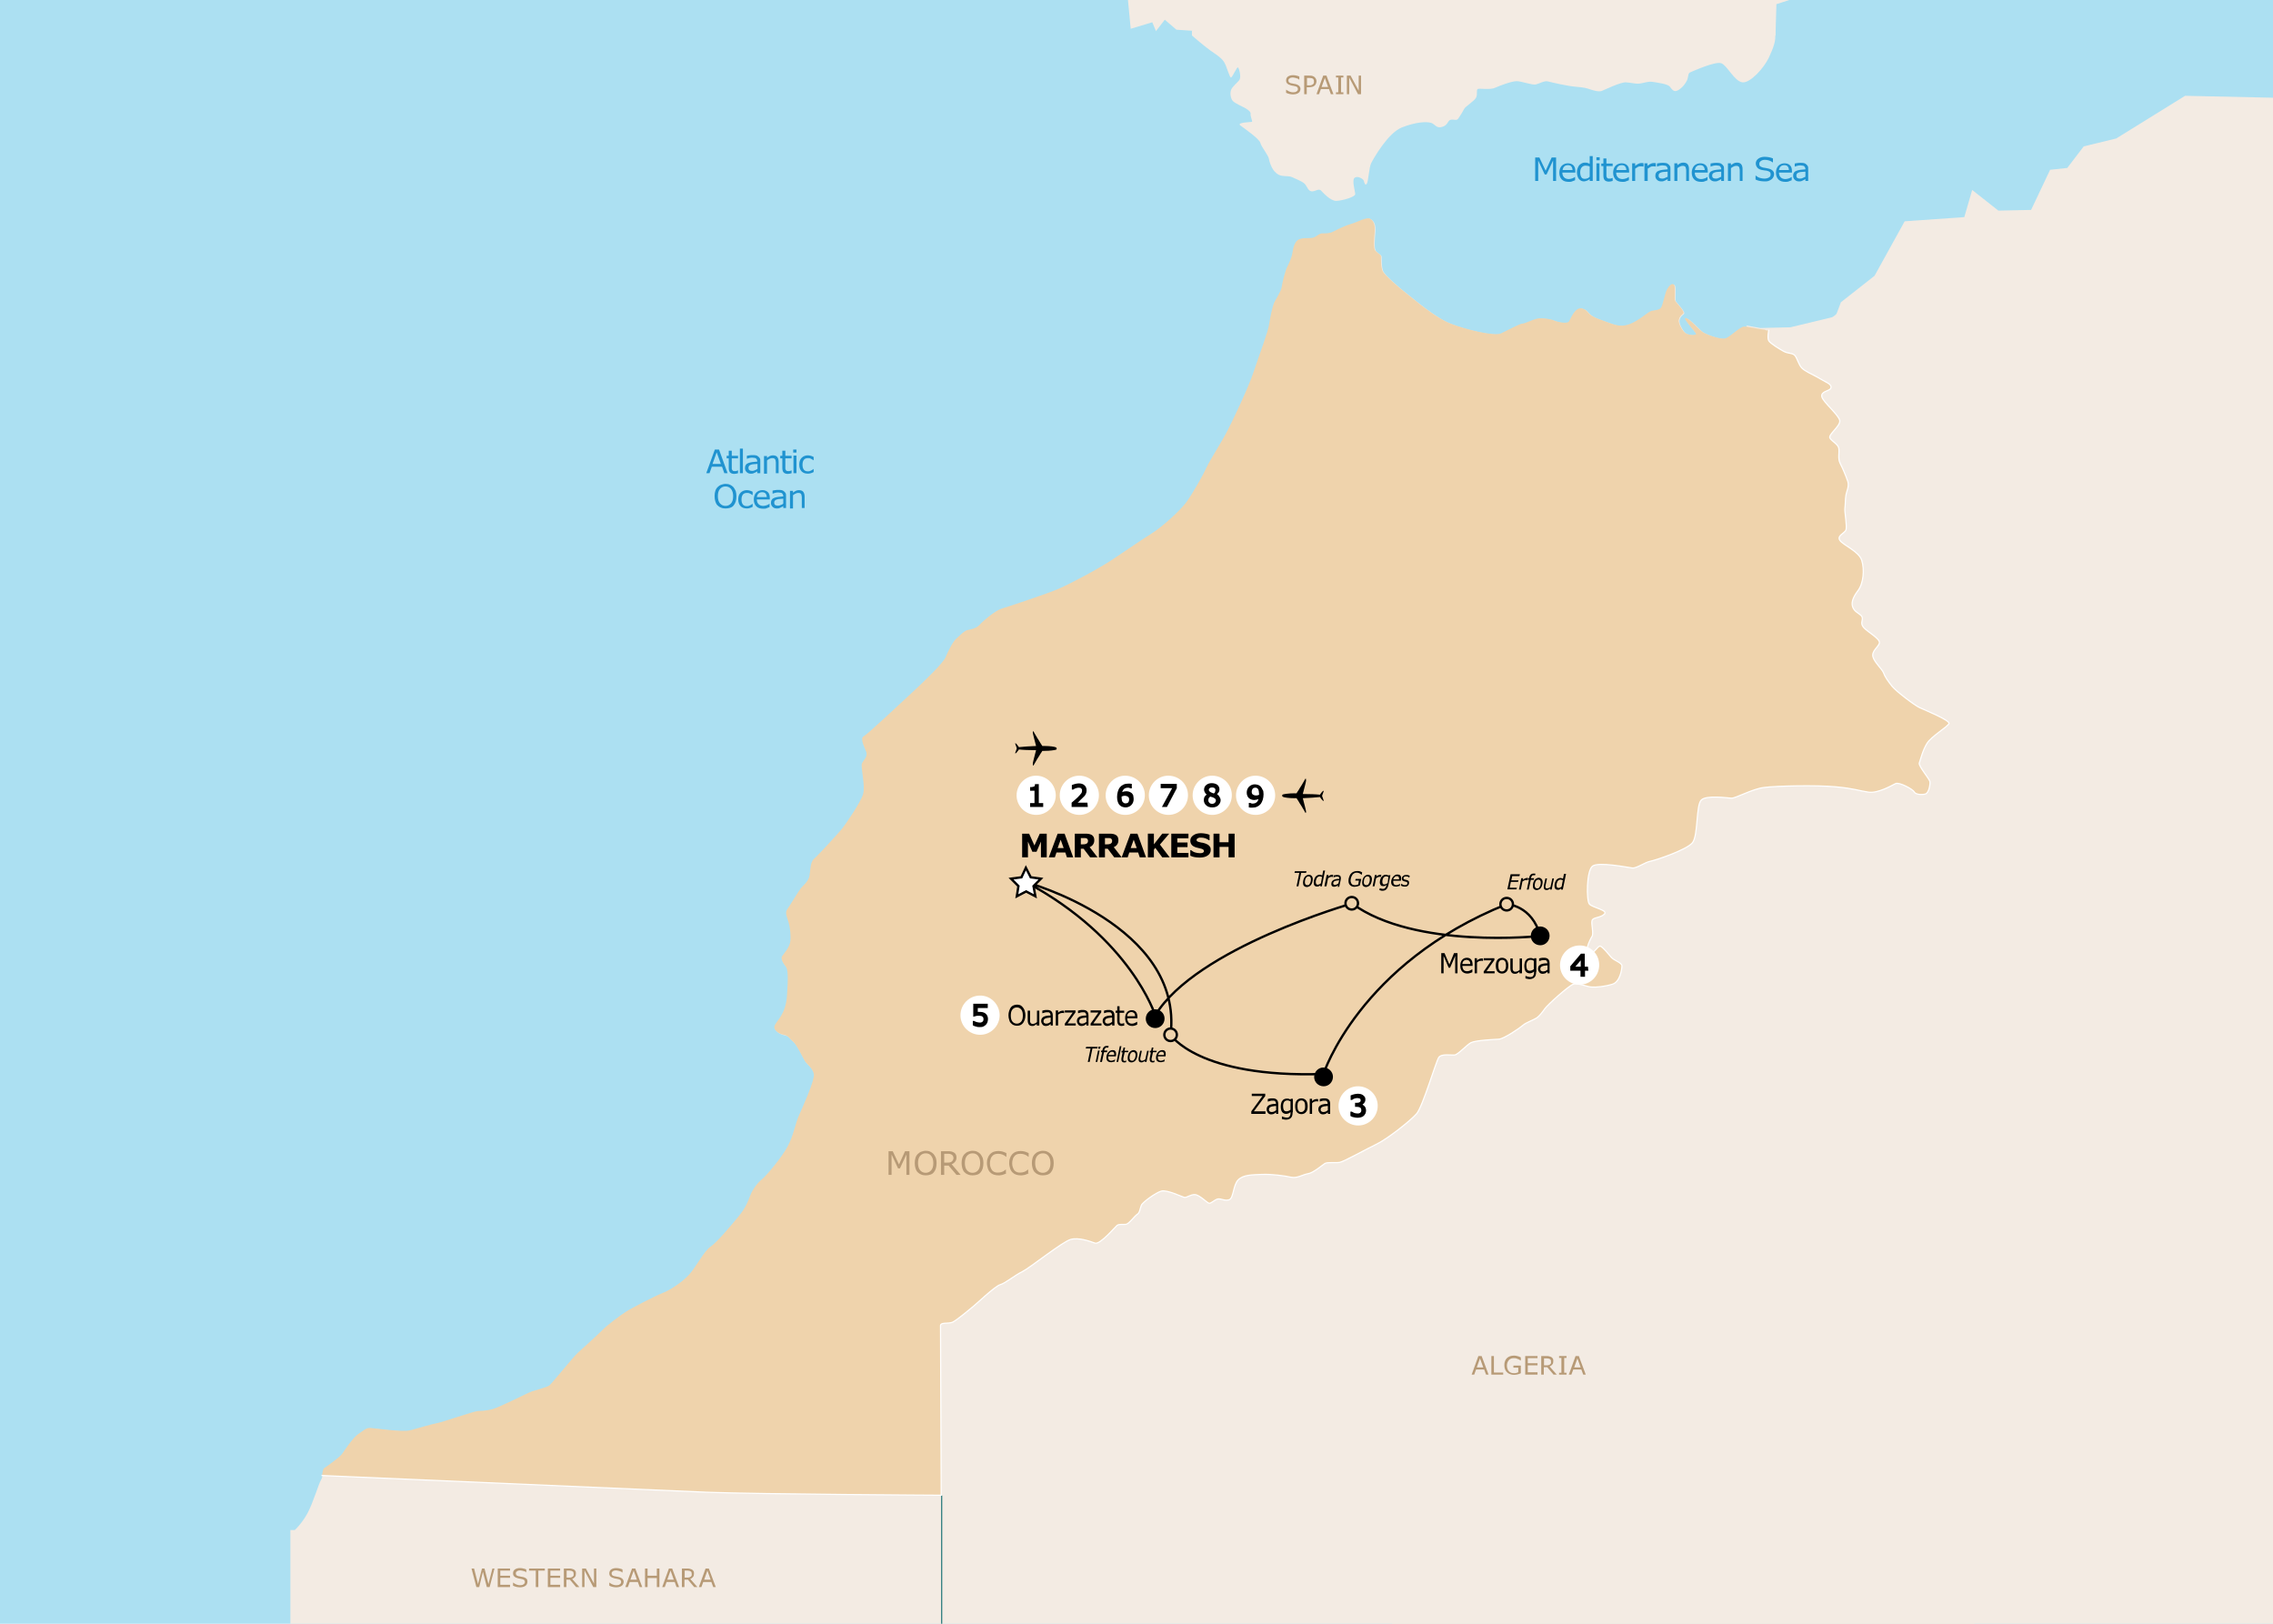 <?xml version="1.0" encoding="utf-8"?>
<!-- Generator: Adobe Illustrator 28.0.0, SVG Export Plug-In . SVG Version: 6.00 Build 0)  -->
<svg version="1.1" xmlns="http://www.w3.org/2000/svg" xmlns:xlink="http://www.w3.org/1999/xlink" x="0px" y="0px" width="980px"
	 height="700px" viewBox="0 0 980 700" style="enable-background:new 0 0 980 700;" xml:space="preserve">
<style type="text/css">
	.st0{fill:#ACE0F2;}
	.st1{fill:#F3EBE3;}
	.st2{fill:#EFD3AC;}
	.st3{fill:none;stroke:#287B7C;stroke-width:0.5;}
	.st4{fill:none;stroke:#FFFFFF;stroke-width:0.5;stroke-linecap:round;}
	.st5{fill:#FFFFFF;}
	.st6{stroke:#000000;stroke-width:0.75;stroke-miterlimit:10;}
	.st7{fill:none;stroke:#000000;stroke-miterlimit:10;}
	.st8{fill:#FFFFFF;stroke:#000000;stroke-miterlimit:10;}
	.st9{fill:#EFD3AC;stroke:#000000;stroke-miterlimit:10;}
	.st10{fill:#B79A76;}
	.st11{fill:#2093D0;}
</style>
<g id="Layer_1">
	<g>
		<rect x="-173.8" y="-136.2" class="st0" width="1397.8" height="1007.8"/>
	</g>
	<polyline class="st1" points="-898.4,-170.7 -887.5,-164.7 -884.1,-158 -889.5,-159.3 -897.7,-161.9 -905.7,-153.1 -895.5,-149.1 
		-903.5,-132.9 -895.3,-125.5 -883.6,-106.7 -882.2,-101.4 -854.3,-80.7 -844.8,-80.1 -848.1,-73.3 -840.6,-69.3 -830.3,-55.3 
		-836.4,-51.9 -839.7,-44.4 -845.8,-38.9 -845,-32.2 -830.7,-23.6 -828.8,-14.8 -821.5,-4.1 -815.9,13.4 -814,25.5 -809.5,31.3 
		-815.4,26.9 -820,14.8 -833.7,-2.6 -835.2,-13 -838.3,-12.9 -839.4,-8.7 -839.1,4.6 -845.8,55.9 -841.3,57.2 -839,63.5 -843,68.4 
		-846.7,59 -851.4,90.6 -860.9,136.1 -870.6,159.1 -875.5,164.6 -875.7,169.1 -868.9,169 -862.1,177.7 -862,185.1 -836.9,190.3 
		-824.6,201 -794.8,205.4 -769.6,218 -745.9,219.1 -734.4,219.7 -725.7,209.5 -706,210.7 -686.3,224.7 -673.4,221.2 -663.9,228.5 
		-663.8,238 -649.6,239.2 -636,245.1 -623.1,246.4 -607.6,238.1 -590.7,237.3 -587.1,232.7 -590.1,223.8 -587.5,213.7 -589.6,204.9 
		-590.2,211.7 -595.7,208.3 -590.3,200.9 -585.1,179.3 -561.5,170.9 -550,164.1 -538.6,153.2 -527.1,149.7 -511.5,157.7 
		-497.9,160.3 -487.7,168.9 -472.9,159.4 -449.1,169.3 -444.3,177.3 -415.7,189.2 -388.6,188.3 -369.1,180 -355,158.3 -339.5,150.1 
		-318,135 -310.6,132.9 -308.4,128 -302.4,125.9 -299.6,129.7 -296.2,128.8 -300.5,120 -295.2,114.6 -295.9,109.2 -302,107.2 
		-307.6,93.8 -322.5,91.2 -343.5,82.6 -339.7,62.4 -337.8,48.2 -341.2,41.5 -354.2,27.4 -347.6,13.2 -332.2,-5.8 -338.5,-28.7 
		-344,-41.5 -338.7,-55.7 -353.9,-89.3 -360.1,-94.6 -379.1,-99.2 -389.1,-88.3 -399.1,-72.7 -403.2,-72 -402.7,-94.2 -394,-105.8 
		-392.8,-117.9 -378,-134.9 -376.1,-144.4 -365.3,-151.9 -362,-162 -339.8,-175.7 -344.6,-183.1 -344,-195.2 -333.9,-196 
		-327.1,-192 -317.7,-201.6 -320.6,-224.5 -306.8,-263.7 -301,-298.8 -285.6,-320.6 -272.8,-331.5 -276.3,-336.8 -303.4,-345.3 
		-315.6,-343.9 -333.3,-351.1 -361.7,-352.9 -385,-376.3 -402.5,-370.1 -412,-372 -418.9,-380.1 -439.2,-377.2 -461.6,-390.5 
		-472.6,-409.9 -475.5,-430.1 -481.7,-434.1 -494.4,-416.5 -516.1,-421.7 -527.1,-443.2 -538.2,-466 -562.5,-465.1 -572.7,-471.1 
		-578.3,-488.6 -589.2,-492.5 -608.1,-486.3 -610.9,-497.7 -616.4,-507.8 	"/>
	<polygon class="st1" points="1387.8,469.3 1387,462.6 1396,454.5 1403.3,451.2 1375,338.8 1335.7,311.5 1326.4,279.3 1300.3,266.5 
		1289.6,226.4 1294.1,210.4 1331.2,169.8 1336,55.4 1327.2,44 1328.8,37.2 1341,31.4 1344.3,18.8 1318.4,14.5 1303.8,20.9 
		1293.8,14.4 1277.7,6.8 1271.1,11.9 1269.4,18 1244.2,18.6 1231,6.7 1223.1,8.7 1213.5,19.9 1192,17.9 1173.4,36.7 1156.7,29.7 
		1145.3,16.5 1123.1,11.5 1084.4,10.6 1068.7,21.3 1055.8,19.8 1054.6,22.3 1038.6,19 1032.7,30.7 1001.4,31.4 983.3,42.2 
		942.1,41.3 912.4,59.7 898.4,63.1 891.3,72.4 883.9,73.2 875.7,90.5 861.6,90.8 850.3,81.9 846.9,93.6 821.2,95.4 808.2,118.9 
		793.7,130.3 791.4,136.4 771.9,141.1 759,141.4 752.9,140.3 756.2,146.5 782.1,170.4 780.7,181 789,187.4 786.9,202.1 793,215.8 
		793.7,282.6 803.9,300.3 814.6,305 816.5,316.4 805.3,324.8 805.7,344.3 727.3,349.3 715.5,372.4 672.2,375.9 665.1,385.8 
		678,414.9 673.4,426.4 607.7,453.9 590.5,490.2 608.2,871.6 1406.4,871.6 1396.6,477.7 	"/>
	<polyline class="st1" points="765.5,15.4 765.9,1.8 777.9,-2.1 780.5,-11.4 792,-10.4 806.1,-13.8 814.3,-11.7 816.5,-15.5 
		812.1,-22.5 820.6,-38.9 822.7,-48.7 830.3,-58.5 832.9,-65.6 843.8,-69 854,-81.5 861.6,-84.9 857.8,-89.2 855,-95.1 847.4,-96.1 
		837.4,-117.8 831.3,-122 836.7,-125.4 836.6,-141.1 879.1,-201.7 888.3,-208.9 887.2,-205.6 889.4,-202.9 893.2,-210 885,-216.4 
		894.1,-227.9 928.9,-239.1 952.3,-246.9 966.8,-265.5 982,-272.7 1002.1,-282.7 1005.3,-289.7 1007.4,-295.7 1000.8,-302.2 
		1002.4,-308.7 1006.2,-311.5 1010,-310.4 1012.7,-314.8 1004.5,-318 1006.6,-326.1 1001.3,-329.2 998.4,-325.5 984.8,-324.8 
		972.3,-318.2 962,-319.2 951,-324 939.6,-325 935.2,-323.3 925.4,-325.4 921.5,-335.7 905.6,-346.9 889.8,-347.9 882.7,-339.7 
		873.5,-340.1 854.4,-341 834.1,-351.2 810.1,-354.7 800.2,-363.3 780,-367.5 780,-373.5 774.5,-380.5 769,-380.4 769.2,-384.1 
		767.3,-384.6 767.2,-383 765.6,-383.3 765.2,-384.6 762.2,-381.6 761.4,-380.9 758.3,-382 759,-383.4 756.1,-381.8 750.3,-376.3 
		736.3,-375.8 731.4,-378.5 722.1,-381.6 713.9,-384.3 703.6,-383.6 693.8,-381.9 685.6,-384 679.6,-384.5 674.6,-391 671.3,-391.5 
		663.2,-386.5 656.1,-388.1 640.9,-385.3 616.9,-386.1 591.2,-391.3 577,-393.4 568.8,-397.1 567.2,-398.7 562.3,-399.7 
		554.1,-394.2 499.1,-393.2 483.8,-400.7 478.8,-406.6 471.7,-407.1 470.7,-403.8 466.8,-405.9 458.7,-404.2 448.4,-396.5 
		441.9,-391.6 443.6,-385.6 448.5,-387.3 445.2,-384 448.5,-379.7 441.4,-379.1 440.9,-382.9 433.8,-381.2 424,-375.7 414.7,-378.9 
		409.4,-372.3 408.3,-369 401.8,-369 393.1,-355.9 392.7,-348.8 396.5,-351 399.8,-347.2 399.3,-341.8 408,-342.4 405.4,-331 
		415.2,-331.6 412,-321.8 417.5,-318.6 423,-311.1 417,-308.3 415.6,-289.8 415.9,-279.8 429.7,-292.1 440,-298.7 448.2,-298.8 
		453.2,-290.7 452.1,-283.1 457.6,-279.9 469,-284.9 486.5,-284.5 491.4,-278.6 503.3,-287.9 530.1,-284.4 532.3,-274.1 
		544.4,-267.1 536.9,-253.5 523.4,-241.9 513.7,-227.2 512.2,-214.2 517.8,-197.4 512,-176.2 514.9,-155.6 490,-132 495.1,-113 
		506.2,-96.3 498.3,-61.5 508.8,-48 507.7,-43.7 493.2,-26.7 485.7,-6.5 487.5,12.4 496.8,9.6 498.4,13.4 502.2,8.5 507.2,12.8 
		521.3,13.8 	"/>
	<g>
		<path class="st1" d="M125.2,659.6h1.9c0,0,2.9-2.6,5.4-7.1c2.5-4.6,4.9-12.9,5.9-14.5c1-1.6,0.8-4.4,1.7-4.9
			c0.8-0.5,6.4-4.5,7.6-6c1.1-1.6,4.9-7.3,7.1-8.7c2.3-1.5,3.2-2.7,5.2-2.6s13.8,1.9,17.2,1s9.3-2.7,11.6-3.1
			c2.3-0.4,15.7-5.1,17.5-5.2c1.8-0.1,2.7,0,5.9-0.7s15-6.9,17.5-7.8c2.5-0.8,6.2-1.7,7.4-2.5c1.1-0.8,10.4-12.4,12.3-14.1
			s8.2-7.4,10.4-9.6c2.2-2.3,7.6-6.3,10.2-8c2.6-1.7,12.5-6.8,16-8.2c3.4-1.3,8.3-4.6,11.3-7.8c3-3.2,6.6-10.4,9.4-12.2
			c2.8-1.9,8.9-9.2,12.1-13.1s4-6.5,5-9c0.9-2.5,3.3-5.6,5-6.9c1.7-1.3,8.5-9.3,11.1-14.2c2.6-4.9,3.3-9.8,4.8-13.2
			c1.5-3.3,6.9-15.3,6.5-17.9c-0.4-2.6-3.2-4.5-3.9-5.7c-0.7-1.2-3.7-7.4-5.1-8.4c-1.3-1-2-2.6-3.9-2.9c-2-0.3-5-2.1-3.9-4.2
			c1-2.2,4.6-4.6,5.2-12.6c0.6-8.1,0.4-11.5-0.5-12.6s-2.4-3.3-1.6-4.5c0.8-1.1,3.1-3.7,3.5-6.1c0.4-2.4-0.1-6.6-0.7-8.5
			c-0.6-1.9-1.7-4.2-0.6-5.6c1-1.3,4.9-7.9,5.9-9.1c1-1.2,3.3-3,3.7-5.3c0.4-2.3,0.3-5.9,1.9-7.3c1.6-1.3,11-11.6,12.2-13.1
			c1.2-1.5,7.9-11.1,9-14.8c1.1-3.7-1.1-11.7-0.5-13.2c0.6-1.5,2.6-2.9,1.9-5c-0.7-2.1-2.9-5.8-1.1-6.8c1.8-1,15.5-13.9,20.8-18.8
			c5.3-4.9,13.5-12.8,14.5-15.3c1-2.5,3.2-6.8,4.6-8c1.3-1.1,3.4-3.4,4.9-3.7c1.5-0.3,3.7-0.7,5.1-2.2c1.3-1.5,6.8-6.2,9.5-7
			c2.7-0.8,19.6-6.4,24.7-8.6c5.1-2.2,17.1-8.6,23-12.5c5.9-3.9,12.8-8.7,17-11.3s12-9.5,14.9-13.4s7.6-12.4,8.8-15.1
			c1.2-2.7,7-11.8,9.1-16c2.1-4.1,8.9-18.2,11.3-25.5c2.4-7.3,6.1-16.8,6.6-20.3c0.5-3.5,1.5-7.7,2.1-9.1c0.6-1.5,3-4.8,3.3-6.9
			c0.3-2.2,1.6-7.1,2.3-8.5c0.7-1.3,2-4.1,2.3-6.1c0.3-2,0.9-5,2.8-5.9c1.9-0.9,4.9-0.3,6.3-0.8c1.5-0.5,2.4-1.8,3.8-1.8
			c1.5,0,3.1,0.1,4.8-0.8c1.7-0.9,5.4-2.7,7.7-3.3c2.3-0.6,6.6-3.1,8.1-2.2s2.2,2.5,2,5.4c-0.2,2.9-0.7,7.3,0.3,8.4
			c1,1.1,2.4,1.7,2.4,2.4c0,0.7-0.1,4.9,0.8,6.5c0.9,1.7,6.9,7,10.3,9.6c3.3,2.6,12.5,10.5,18.9,12.9c6.3,2.5,19,5.6,21.8,4.2
			c2.8-1.3,8.1-4.2,9.2-4.2c1.1,0,4.7-1.9,6.7-2.2s5.4,0.2,7,0.9c1.7,0.7,5.7,1.5,6.4,0.3c0.7-1.1,2.6-6.4,5.7-5.5s1.5,2.6,7.5,4.7
			c6,2.1,8.4,3.6,12.7,2.1c4.4-1.6,8.2-5.5,9.7-5.8c1.6-0.3,3-0.3,3.9-1.2c0.9-0.9,1.8-6.4,2.7-8c0.9-1.6,2.1-2.9,3-2.1
			c0.9,0.8,0,6.2,0.6,7.1c0.6,0.9,4.4,4.7,3.4,5.4c-0.9,0.7-1.6,1.3-1.9,2.7c-0.3,1.3,1.6,5.1,3.2,5.9c1.7,0.8,4.6,0.8,4.2,0
			c-0.3-0.8-6.1-7-4.4-6.7c1.8,0.3,5.8,5.2,7.5,6.2c1.7,1,7.8,3.3,9.8,2.5c2.1-0.8,6-4.9,7.8-5c1.8-0.1,6.7,1.2,9,1.3
			c2.3,0.1,3.6-1,4.9-0.4c1.2,0.6,6.3,2.9,9.7,2.1c3.4-0.8,12.4-5.7,14.6-7.5c2.2-1.8,10.2-8.3,13.3-9c3.1-0.7,7.1-0.5,9.4-2.6
			c2.3-2.1,4-7.6,4.1-9.3c0.1-1.8,1.8-4.5,2.9-5.4c1.1-0.9,8.6-8.2,10.5-9c1.9-0.8,3.9-2,4.7-2.6c0.7-0.6,3.2-1.6,6.2-0.8
			c3,0.7,4.1,1.9,5.9,1.9c1.8,0,3.8,0,3.8,0v771.7H125.2V659.6z"/>
		<path class="st1" d="M513.9,13v2.3c0,0,5.3,4.6,8,6.5c2.7,1.9,4.4,2.9,5.7,4.7c1.3,1.8,2.5,7.2,3.2,6.9c0.7-0.3,2.5-4.8,3-4.3
			c0.5,0.6,1.4,4,0.6,5.3c-0.9,1.3-3,2.8-3.6,4.3c-0.6,1.5-0.2,3.9,0.8,4.9s4,2.3,5.1,2.9c1.1,0.6,2.7,1.7,2.5,2.6
			c-0.2,0.9,0.9,3.2,0.6,3.4c-0.3,0.2-6.9,0.2-5,1.6c1.9,1.4,8.2,5.8,8.6,7.5c0.4,1.7,3.5,5.4,3.7,6.9c0.2,1.4,1.1,3.6,1.8,4.6
			c0.7,1,1.9,2.4,3.9,2.7s3.1-0.1,5,0.9c2,0.9,4.3,1.8,5.1,3c0.8,1.2,1.3,2.8,2.8,2.8s2.8-1.3,3.8-0.4c0.9,0.9,4.1,4.6,6.7,4.5
			s8.1-1.7,8.1-2.9c0-1.2-1.6-6.2-0.2-7.1c1.3-0.9,3.6,0.5,3.9,1.3c0.2,0.9,0.6,2.3,1.3,1.3c0.7-1,0.9-6.9,1.9-8.9
			c1-2,7.3-13.1,13.3-15.4s10.2-2.5,12.3-2c2,0.5,2.3,2.6,5,1.8c2.7-0.8,2.2-2.8,3.8-3.1c1.6-0.2,2.4,0.6,3.2-0.6
			c0.9-1.3,2-3.1,2.5-4.1s4.3-3.3,5.1-4.8c0.8-1.5-0.1-3.6,0.9-3.8c1-0.2,5.4,0.5,7.4-0.5c2-0.9,7-2.8,9.2-2.8
			c2.2,0,6.7,1.8,8.3,1.4c1.6-0.4,3.7-1.7,5.2-1.3c1.5,0.4,8.3,2,12,2.3c3.7,0.3,4.6,0.6,6.1,1.1c1.5,0.5,3.8,1.2,5.1,0.7
			c1.3-0.5,8-3.8,10.4-3.7c2.4,0.1,4,0.8,6.1,0.5c2.1-0.3,3.5-1,5.4-0.7c2,0.3,6.5,0.9,7.4,2c0.9,1.1,1.7,2.7,3.6,1.6
			c1.9-1.1,3.3-3,3.9-4.4c0.6-1.4,0.3-2.9,1.3-3.3c1-0.4,11-5,13.5-3.9c2.5,1,5.7,7.9,9.1,8.2c3.3,0.3,9.1-6,11.3-10.6
			s2.8-7.2,2.8-8.8s0-2.9,0-2.9H513.9z"/>
	</g>
	<path class="st2" d="M762.6,142.4c0,0-0.7,3.2,0,4.5c0.7,1.2,4.7,3.6,6.5,4.6c1.9,1,3.8,0.6,4.8,1.8c1,1.2,1.6,4,3,5.4
		c1.4,1.4,4.5,2.7,6.1,3.6c1.5,0.9,4.3,2.4,5,2.8c0.8,0.4,2,1.5,1.2,2.5c-0.8,1-4.3,1.2-3.7,3.5c0.6,2.3,7.3,7.8,7.7,10.2
		s-5.2,6.1-4.2,7.6c1,1.5,3.5,2.6,3.8,4.4c0.3,1.9-0.5,4.4,0.6,6.5c1.1,2.1,2.6,5.7,3.3,7.8c0.6,2.1-0.5,4.1-0.8,5.7
		c-0.3,1.5-0.3,4.8-0.5,6.1c-0.1,1.4,1,7.5,0.5,9c-0.5,1.5-4.1,2.5-2.6,4.6c1.5,2.1,8.2,4.7,9.4,8.6s0.8,9.9-1.7,13.1
		c-2.4,3.2-3,5.5-2,7.5c1,2,3.6,2.6,3.9,4c0.3,1.4-1,2.6,0.7,4.4c1.7,1.9,7.1,4.8,6.7,6.6c-0.4,1.7-3.4,3.4-2.8,5.9
		c0.6,2.4,4.1,5.5,4.6,7c0.5,1.5,1.9,3.6,3.7,5.8c1.8,2.2,9.7,8.2,11.9,9.2s13,5.4,12.6,6.8s-7.6,5.5-9.5,8.6
		c-1.9,3.1-2.8,7.1-3.3,8.4c-0.5,1.3,4.5,6.9,4.6,8.2c0.1,1.3-0.5,4.8-2,5.2c-1.5,0.4-4.1,0.3-4.8-0.9c-0.6-1.2-6.4-4.3-8-3.6
		c-1.5,0.7-7.5,4.3-11.7,3.7c-4.2-0.6-5.7-1.5-14.1-2.3c-8.4-0.8-26-0.4-31,0.3c-5,0.6-12.2,4.7-14,4.6s-10.8-1.4-13,0.8
		c-2.3,2.2-1.3,15.3-3.8,18.4c-2.5,3.1-16,7.6-18.2,8c-2.2,0.4-5.9,3.1-7.7,2.9c-1.8-0.2-14.6-2.8-17.2-0.8
		c-2.6,2-2.7,14.9-1.3,16.4c1.4,1.5,8.2,2.6,6.4,4.3c-1.8,1.7-5,1.3-5.3,2.8c-0.4,1.5,0.8,5.5,0,6.8c-0.8,1.2-3.7,7.1-1.2,7.3
		c2.5,0.2,3.7-3.8,5-3c1.3,0.8,3.2,3.2,4.4,4.6c1.2,1.5,4.7,2.4,4.7,3.8s-0.8,6.9-4.1,7.9c-3.3,1-7,1.4-9.2,1.2
		c-2.2-0.2-5.7-1.9-7.7-1.2c-2,0.7-11,8.8-12.2,10.5c-1.2,1.7-2.4,3.2-3.5,4c-1.2,0.8-4.8,2.1-6,3.2s-8.2,5.9-10.4,6
		c-2.1,0.1-10,0.5-12,1.5c-2,1.1-5.5,5.1-7,5.3c-1.5,0.2-5.7-0.7-6.9,1.1c-1.2,1.8-6.8,20.9-9.5,24.2c-2.8,3.2-12.8,11-17.2,13.1
		c-4.4,2.1-14.2,7.6-16,7.9c-1.7,0.3-5.3-0.2-6.4,0.5c-1,0.6-5,4.1-7.3,4.4c-2.3,0.4-4.7,2.1-7.3,1.5c-2.6-0.6-8.4-1.4-12.6-1.2
		c-4.2,0.2-7.8,0.1-10.1,2.3c-2.3,2.3-2,7.9-3.9,8.6c-1.9,0.7-3.5-0.6-5-0.3s-2.9,2.1-3.8,1.8c-0.9-0.3-4.1-3.6-6-3.7
		c-1.9-0.1-3.5,1.4-4.6,1.2c-1.1-0.3-7.5-3.4-9.9-2.7c-2.3,0.6-8.1,4.8-8.6,6.1c-0.6,1.3-0.6,3.2-1.8,3.9c-1.2,0.8-3.5,4.1-4.8,4.3
		c-1.3,0.2-3.1-0.2-3.9,0.5c-0.8,0.6-7.3,8.4-9.5,7.6c-2.3-0.8-6.9-2.5-10.4-1.6c-3.5,0.9-17.7,12.3-20.9,13.9
		c-3.2,1.5-7.3,5-9.5,5.6c-2.3,0.6-10.8,8.8-11.8,9.5c-1,0.8-7,5.9-8.8,6.7c-1.8,0.8-5.2-0.1-5.2,1.5s0.3,73.1,0.3,73.1
		s-76.6-0.4-101.3-1.3l-165.7-7.2c0.3-1.4,0.4-2.8,1-3.2c0.8-0.5,6.4-4.5,7.6-6c1.1-1.6,4.9-7.3,7.1-8.7c2.3-1.5,3.2-2.7,5.2-2.6
		s13.8,1.9,17.2,1s9.3-2.7,11.6-3.1c2.3-0.4,15.7-5.1,17.5-5.2c1.8-0.1,2.7,0,5.9-0.7s15-6.9,17.5-7.8c2.5-0.8,6.2-1.7,7.4-2.5
		c1.1-0.8,10.4-12.4,12.3-14.1s8.2-7.4,10.4-9.6c2.2-2.3,7.6-6.3,10.2-8c2.6-1.7,12.5-6.8,16-8.2c3.4-1.3,8.3-4.6,11.3-7.8
		c3-3.2,6.6-10.4,9.4-12.2c2.8-1.9,8.9-9.2,12.1-13.1s4-6.5,5-9c0.9-2.5,3.3-5.6,5-6.9c1.7-1.3,8.5-9.3,11.1-14.2
		c2.6-4.9,3.3-9.8,4.8-13.2c1.5-3.3,6.9-15.3,6.5-17.9c-0.4-2.6-3.2-4.5-3.9-5.7c-0.7-1.2-3.7-7.4-5.1-8.4c-1.3-1-2-2.6-3.9-2.9
		c-2-0.3-5-2.1-3.9-4.2c1-2.2,4.6-4.6,5.2-12.6c0.6-8.1,0.4-11.5-0.5-12.6s-2.4-3.3-1.6-4.5c0.8-1.1,3.1-3.7,3.5-6.1
		c0.4-2.4-0.1-6.6-0.7-8.5c-0.6-1.9-1.7-4.2-0.6-5.6c1-1.3,4.9-7.9,5.9-9.1c1-1.2,3.3-3,3.7-5.3c0.4-2.3,0.3-5.9,1.9-7.3
		c1.6-1.3,11-11.6,12.2-13.1c1.2-1.5,7.9-11.1,9-14.8c1.1-3.7-1.1-11.7-0.5-13.2c0.6-1.5,2.6-2.9,1.9-5c-0.7-2.1-2.9-5.8-1.1-6.8
		c1.8-1,15.5-13.9,20.8-18.8c5.3-4.9,13.5-12.8,14.5-15.3c1-2.5,3.2-6.8,4.6-8c1.3-1.1,3.4-3.4,4.9-3.7c1.5-0.3,3.7-0.7,5.1-2.2
		c1.3-1.5,6.8-6.2,9.5-7c2.7-0.8,19.6-6.4,24.7-8.6c5.1-2.2,17.1-8.6,23-12.5c5.9-3.9,12.8-8.7,17-11.3s12-9.5,14.9-13.4
		s7.6-12.4,8.8-15.1c1.2-2.7,7-11.8,9.1-16c2.1-4.1,8.9-18.2,11.3-25.5c2.4-7.3,6.1-16.8,6.6-20.3c0.5-3.5,1.5-7.7,2.1-9.1
		c0.6-1.5,3-4.8,3.3-6.9c0.3-2.2,1.6-7.1,2.3-8.5c0.7-1.3,2-4.1,2.3-6.1c0.3-2,0.9-5,2.8-5.9c1.9-0.9,4.9-0.3,6.3-0.8
		c1.5-0.5,2.4-1.8,3.8-1.8c1.5,0,3.1,0.1,4.8-0.8c1.7-0.9,5.4-2.7,7.7-3.3c2.3-0.6,6.6-3.1,8.1-2.2s2.2,2.5,2,5.4
		c-0.2,2.9-0.7,7.3,0.3,8.4c1,1.1,2.4,1.7,2.4,2.4c0,0.7-0.1,4.9,0.8,6.5c0.9,1.7,6.9,7,10.3,9.6c3.3,2.6,12.5,10.5,18.9,12.9
		c6.3,2.5,19,5.6,21.8,4.2c2.8-1.3,8.1-4.2,9.2-4.2c1.1,0,4.7-1.9,6.7-2.2s5.4,0.2,7,0.9c1.7,0.7,5.7,1.5,6.4,0.3
		c0.7-1.1,2.6-6.4,5.7-5.5s1.5,2.6,7.5,4.7c6,2.1,8.4,3.6,12.7,2.1c4.4-1.6,8.2-5.5,9.7-5.8c1.6-0.3,3-0.3,3.9-1.2
		c0.9-0.9,1.8-6.4,2.7-8c0.9-1.6,2.1-2.9,3-2.1c0.9,0.8,0,6.2,0.6,7.1c0.6,0.9,4.4,4.7,3.4,5.4c-0.9,0.7-1.6,1.3-1.9,2.7
		c-0.3,1.3,1.6,5.1,3.2,5.9c1.7,0.8,4.6,0.8,4.2,0c-0.3-0.8-6.1-7-4.4-6.7c1.8,0.3,5.8,5.2,7.5,6.2c1.7,1,7.8,3.3,9.8,2.5
		c2.1-0.8,6-4.9,7.8-5c1.8-0.1,6.7,1.2,9,1.3C761.5,142.6,762.1,142.5,762.6,142.4L762.6,142.4z"/>
	<line class="st3" x1="406" y1="644.7" x2="406" y2="708.5"/>
	<path class="st4" d="M762.6,142.4c0,0-0.7,3.2,0,4.5c0.7,1.2,4.7,3.6,6.5,4.6c1.9,1,3.8,0.6,4.8,1.8c1,1.2,1.6,4,3,5.4
		c1.4,1.4,4.5,2.7,6.1,3.6c1.5,0.9,4.3,2.4,5,2.8c0.8,0.4,2,1.5,1.2,2.5c-0.8,1-4.3,1.2-3.7,3.5c0.6,2.3,7.3,7.8,7.7,10.2
		c0.4,2.4-5.2,6.1-4.2,7.6c1,1.5,3.5,2.6,3.8,4.4c0.3,1.9-0.5,4.4,0.6,6.5c1.1,2.1,2.6,5.7,3.3,7.8c0.6,2.1-0.5,4.1-0.8,5.7
		c-0.3,1.5-0.3,4.8-0.5,6.1c-0.1,1.4,1,7.5,0.5,9c-0.5,1.5-4.1,2.5-2.6,4.6c1.5,2.1,8.2,4.7,9.4,8.6c1.2,3.9,0.8,9.9-1.7,13.1
		c-2.4,3.2-3,5.5-2,7.5c1,2,3.6,2.6,3.9,4c0.3,1.4-1,2.6,0.7,4.4c1.7,1.9,7.1,4.8,6.7,6.6c-0.4,1.7-3.4,3.4-2.8,5.9
		c0.6,2.4,4.1,5.5,4.6,7c0.5,1.5,1.9,3.6,3.7,5.8c1.8,2.2,9.7,8.2,11.9,9.2c2.2,1,13,5.4,12.6,6.8c-0.5,1.4-7.6,5.5-9.5,8.6
		c-1.9,3.1-2.8,7.1-3.3,8.4c-0.5,1.3,4.5,6.9,4.6,8.2c0.1,1.3-0.5,4.8-2,5.2c-1.5,0.4-4.1,0.3-4.8-0.9c-0.6-1.2-6.4-4.3-8-3.6
		c-1.5,0.7-7.5,4.3-11.7,3.7c-4.2-0.6-5.7-1.5-14.1-2.3c-8.4-0.8-26-0.4-31,0.3c-5,0.6-12.2,4.7-14,4.6s-10.8-1.4-13,0.8
		c-2.3,2.2-1.3,15.3-3.8,18.4c-2.5,3.1-16,7.6-18.2,8c-2.2,0.4-5.9,3.1-7.7,2.9c-1.8-0.2-14.6-2.8-17.2-0.8
		c-2.6,2-2.7,14.9-1.3,16.4c1.4,1.5,8.2,2.6,6.4,4.3c-1.8,1.7-5,1.3-5.3,2.8c-0.4,1.5,0.8,5.5,0,6.8c-0.8,1.2-3.7,7.1-1.2,7.3
		c2.5,0.2,3.7-3.8,5-3c1.3,0.8,3.2,3.2,4.4,4.6c1.2,1.5,4.7,2.4,4.7,3.8s-0.8,6.9-4.1,7.9c-3.3,1-7,1.4-9.2,1.2
		c-2.2-0.2-5.7-1.9-7.7-1.2c-2,0.7-11,8.8-12.2,10.5c-1.2,1.7-2.4,3.2-3.5,4c-1.2,0.8-4.8,2.1-6,3.2s-8.2,5.9-10.4,6
		c-2.1,0.1-10,0.5-12,1.5c-2,1.1-5.5,5.1-7,5.3c-1.5,0.2-5.7-0.7-6.9,1.1c-1.2,1.8-6.8,20.9-9.5,24.2c-2.8,3.2-12.8,11-17.2,13.1
		c-4.4,2.1-14.2,7.6-16,7.9s-5.3-0.2-6.4,0.5c-1,0.6-5,4.1-7.3,4.4c-2.3,0.4-4.7,2.1-7.3,1.5c-2.6-0.6-8.4-1.4-12.6-1.2
		c-4.2,0.2-7.8,0.1-10.1,2.3c-2.3,2.3-2,7.9-3.9,8.6s-3.5-0.6-5-0.3c-1.5,0.4-2.9,2.1-3.8,1.8c-0.9-0.3-4.1-3.6-6-3.7
		c-1.9-0.1-3.5,1.4-4.6,1.2c-1.1-0.3-7.5-3.4-9.9-2.7c-2.3,0.6-8.1,4.8-8.6,6.1c-0.6,1.3-0.6,3.2-1.8,3.9c-1.2,0.8-3.5,4.1-4.8,4.3
		s-3.1-0.2-3.9,0.5c-0.8,0.6-7.3,8.4-9.5,7.6c-2.3-0.8-6.9-2.5-10.4-1.6c-3.5,0.9-17.7,12.3-20.9,13.9c-3.2,1.5-7.3,5-9.5,5.6
		c-2.3,0.6-10.8,8.8-11.8,9.5c-1,0.8-7,5.9-8.8,6.7c-1.8,0.8-5.2-0.1-5.2,1.5s0.3,73.1,0.3,73.1s-76.6-0.4-101.3-1.3l-165.7-7.2"/>
</g>
<g id="Itineraire">
	<path d="M562.7,335.9c-0.1,0.2-0.5,0.9-1.1,1.9l-0.4,0.7c-0.3,0.4-0.6,0.9-0.9,1.4l-0.4,0.7c-0.4,0.6-0.7,1-0.9,1.4
		c-0.4,0-0.7,0-1,0c-2.3,0-4.2,0.3-4.9,0.5c-0.3,0.1-0.3,0.5-0.3,0.5c0,0,0,0.3,0.3,0.5c0.6,0.3,2.6,0.6,4.9,0.6c0.3,0,0.6,0,1,0
		c0.3,0.4,0.5,0.8,0.9,1.4l0.4,0.7c0.3,0.5,0.6,0.9,0.9,1.4l0.4,0.7c0.6,0.9,1,1.7,1.1,1.9c0.3,0.6,0.4,0.1,0.4-0.4
		c0-0.4-1-4.1-1.4-5.7c2.6-0.1,5.7-0.3,7.4-0.5c0.4,0.6,1.6,2.3,1.6,1.5c0-0.1-0.7-2-0.7-2s0.7-1.9,0.7-2c0-0.8-1.3,1-1.6,1.5
		c-1.7-0.2-4.7-0.3-7.4-0.3c0.4-1.6,1.4-5.3,1.4-5.7C563.1,335.8,563,335.3,562.7,335.9z"/>
	<path class="st5" d="M455.2,342.8c0,4.7-3.8,8.5-8.4,8.5c-4.7,0-8.5-3.8-8.5-8.4c0-4.7,3.8-8.5,8.4-8.5
		C451.3,334.4,455.1,338.1,455.2,342.8z"/>
	<g>
		<g>
			<path class="st6" d="M449.4,347.5l-4.9,0l0-0.9l1.9,0l0-6.1l-1.9,0l0-0.8c0.3,0,0.5,0,0.8-0.1s0.5-0.1,0.7-0.2
				c0.2-0.1,0.3-0.2,0.4-0.4s0.2-0.4,0.2-0.6l0.9,0l0,8.2l1.9,0L449.4,347.5z"/>
		</g>
	</g>
	<path class="st5" d="M473.8,342.8c0,4.7-3.8,8.5-8.4,8.5c-4.7,0-8.5-3.8-8.5-8.4c0-4.7,3.8-8.5,8.4-8.5
		C470,334.4,473.8,338.1,473.8,342.8z"/>
	<g>
		<g>
			<path class="st6" d="M468.6,347.5l-6.2,0l0-1.3c0.4-0.4,0.9-0.7,1.3-1.1c0.4-0.4,0.8-0.7,1.2-1.1c0.8-0.8,1.3-1.4,1.6-1.8
				s0.4-0.9,0.4-1.5c0-0.5-0.2-0.8-0.5-1.1c-0.3-0.3-0.7-0.4-1.3-0.4c-0.4,0-0.8,0.1-1.2,0.2c-0.4,0.1-0.9,0.3-1.3,0.6l-0.1,0l0-1.3
				c0.3-0.1,0.7-0.3,1.2-0.4c0.5-0.1,1-0.2,1.4-0.2c0.9,0,1.7,0.2,2.2,0.7c0.5,0.4,0.8,1.1,0.8,1.8c0,0.3,0,0.7-0.1,1
				c-0.1,0.3-0.2,0.6-0.4,0.9c-0.2,0.3-0.3,0.5-0.6,0.7c-0.2,0.2-0.5,0.5-0.8,0.8c-0.4,0.4-0.9,0.8-1.3,1.3
				c-0.5,0.4-0.9,0.8-1.3,1.1l4.9,0L468.6,347.5z"/>
		</g>
	</g>
	<path class="st5" d="M493.6,342.8c0,4.7-3.8,8.5-8.4,8.5c-4.7,0-8.5-3.8-8.5-8.4c0-4.7,3.8-8.5,8.4-8.5
		C489.7,334.4,493.6,338.1,493.6,342.8z"/>
	<g>
		<g>
			<path class="st6" d="M488.4,344.5c0,0.9-0.3,1.7-0.9,2.3c-0.6,0.6-1.4,0.9-2.2,0.9c-0.4,0-0.9-0.1-1.2-0.2
				c-0.4-0.1-0.7-0.3-1-0.6c-0.4-0.3-0.6-0.8-0.8-1.3c-0.2-0.6-0.3-1.2-0.3-2c0-0.8,0.1-1.5,0.3-2.2c0.2-0.6,0.4-1.2,0.8-1.7
				c0.4-0.5,0.8-0.8,1.4-1.1s1.2-0.4,2-0.4c0.2,0,0.4,0,0.6,0s0.3,0.1,0.5,0.1l0,1.2l-0.1,0c-0.1-0.1-0.3-0.1-0.5-0.2
				c-0.2-0.1-0.5-0.1-0.7-0.1c-0.9,0-1.6,0.3-2.1,0.8c-0.5,0.6-0.8,1.3-0.9,2.2c0.3-0.2,0.7-0.4,1-0.5c0.3-0.1,0.7-0.2,1.2-0.2
				c0.4,0,0.7,0,1,0.1c0.3,0.1,0.6,0.2,0.9,0.4c0.4,0.2,0.6,0.6,0.8,0.9C488.3,343.5,488.4,344,488.4,344.5z M487.2,344.6
				c0-0.4-0.1-0.7-0.2-0.9c-0.1-0.2-0.3-0.5-0.6-0.6c-0.2-0.1-0.4-0.2-0.6-0.3c-0.2,0-0.5-0.1-0.7-0.1c-0.3,0-0.7,0-1,0.1
				s-0.6,0.2-0.9,0.4c0,0.1,0,0.2,0,0.3c0,0.1,0,0.2,0,0.3c0,0.6,0.1,1.2,0.2,1.5c0.1,0.4,0.3,0.7,0.6,0.9c0.2,0.2,0.4,0.3,0.6,0.4
				c0.2,0.1,0.5,0.1,0.7,0.1c0.6,0,1.1-0.2,1.4-0.5C487,345.8,487.2,345.3,487.2,344.6z"/>
		</g>
	</g>
	<path class="st5" d="M512.2,342.8c0,4.7-3.8,8.5-8.4,8.5c-4.7,0-8.5-3.8-8.5-8.4c0-4.7,3.8-8.5,8.4-8.5
		C508.4,334.4,512.2,338.1,512.2,342.8z"/>
	<g>
		<g>
			<path class="st6" d="M507,339.7l-4.1,7.8l-1.3,0l4.4-8.1l-5.2,0l0-1.1l6.2,0L507,339.7z"/>
		</g>
	</g>
	<path class="st5" d="M531.1,342.8c0,4.7-3.8,8.5-8.4,8.5c-4.7,0-8.5-3.8-8.5-8.4c0-4.7,3.8-8.5,8.4-8.5
		C527.3,334.4,531.1,338.1,531.1,342.8z"/>
	<g>
		<g>
			<path class="st6" d="M525.9,344.9c0,0.8-0.3,1.4-0.9,2s-1.4,0.8-2.3,0.8c-1,0-1.8-0.2-2.4-0.8c-0.6-0.5-0.9-1.2-0.9-2
				c0-0.5,0.1-1,0.4-1.4c0.3-0.4,0.7-0.7,1.2-1v0c-0.5-0.3-0.9-0.5-1.1-0.9s-0.4-0.7-0.4-1.2c0-0.7,0.3-1.3,0.8-1.7
				c0.6-0.5,1.3-0.7,2.1-0.7c0.9,0,1.6,0.2,2.2,0.6c0.5,0.4,0.8,1,0.8,1.7c0,0.4-0.1,0.8-0.4,1.2c-0.3,0.4-0.6,0.7-1.1,0.9l0,0
				c0.6,0.2,1,0.5,1.3,0.9S525.9,344.4,525.9,344.9z M524.6,345.1c0-0.4-0.1-0.7-0.3-0.9c-0.2-0.2-0.5-0.5-1-0.7
				c-0.2-0.1-0.4-0.2-0.6-0.2s-0.5-0.2-0.9-0.3c-0.4,0.2-0.7,0.5-0.9,0.8c-0.2,0.3-0.3,0.7-0.3,1.2c0,0.6,0.2,1,0.6,1.4
				c0.4,0.4,0.9,0.5,1.4,0.5c0.6,0,1.1-0.2,1.4-0.5C524.4,346,524.6,345.6,524.6,345.1z M524.4,340.5c0-0.4-0.2-0.8-0.5-1
				c-0.3-0.3-0.8-0.4-1.3-0.4c-0.5,0-0.9,0.1-1.3,0.4c-0.3,0.2-0.5,0.6-0.5,1c0,0.3,0.1,0.5,0.3,0.8c0.2,0.2,0.4,0.4,0.8,0.6
				c0.2,0.1,0.4,0.2,0.7,0.3c0.3,0.1,0.6,0.2,0.8,0.3c0.4-0.3,0.7-0.6,0.8-0.8C524.3,341.2,524.4,340.9,524.4,340.5z"/>
		</g>
	</g>
	<path class="st5" d="M549.8,342.8c0,4.7-3.8,8.5-8.4,8.5c-4.7,0-8.5-3.8-8.5-8.4c0-4.7,3.8-8.5,8.4-8.5
		C545.9,334.4,549.7,338.1,549.8,342.8z"/>
	<g>
		<g>
			<path class="st6" d="M544.4,342.4c0,0.8-0.1,1.5-0.3,2.2s-0.5,1.2-0.8,1.7c-0.4,0.5-0.8,0.8-1.4,1.1c-0.6,0.3-1.2,0.4-2,0.4
				c-0.2,0-0.4,0-0.6,0c-0.2,0-0.4-0.1-0.5-0.1l0-1.2l0.1,0c0.1,0.1,0.3,0.1,0.5,0.2c0.2,0.1,0.5,0.1,0.7,0.1c0.9,0,1.6-0.3,2.1-0.8
				c0.5-0.5,0.8-1.3,0.9-2.2c-0.4,0.2-0.7,0.4-1.1,0.5c-0.3,0.1-0.7,0.1-1.1,0.2c-0.4,0-0.7,0-1-0.1c-0.3-0.1-0.6-0.2-0.9-0.4
				c-0.4-0.2-0.6-0.6-0.8-0.9c-0.2-0.4-0.3-0.8-0.3-1.4c0-0.9,0.3-1.7,0.9-2.3c0.6-0.6,1.4-0.9,2.2-0.9c0.4,0,0.8,0.1,1.2,0.2
				c0.4,0.1,0.7,0.3,1,0.6c0.3,0.3,0.6,0.8,0.8,1.3C544.3,340.8,544.4,341.5,544.4,342.4z M543.2,342.1c0-0.6-0.1-1.1-0.2-1.5
				c-0.1-0.4-0.3-0.7-0.5-0.9c-0.2-0.2-0.4-0.3-0.6-0.4c-0.2-0.1-0.5-0.1-0.7-0.1c-0.6,0-1.1,0.2-1.4,0.6c-0.3,0.4-0.5,0.9-0.5,1.6
				c0,0.4,0.1,0.7,0.2,0.9c0.1,0.2,0.3,0.5,0.6,0.6c0.2,0.1,0.4,0.2,0.6,0.3c0.2,0,0.5,0.1,0.7,0.1c0.3,0,0.6,0,1-0.1
				c0.3-0.1,0.6-0.2,0.9-0.4c0-0.1,0-0.2,0-0.3C543.2,342.4,543.2,342.3,543.2,342.1z"/>
		</g>
	</g>
	<path d="M445.7,329.8c0.1-0.2,0.5-0.9,1.1-1.9l0.4-0.7c0.3-0.4,0.6-0.9,0.9-1.4l0.4-0.7c0.4-0.6,0.7-1,0.9-1.4c0.4,0,0.7,0,1,0
		c2.3,0,4.2-0.3,4.9-0.5c0.3-0.1,0.3-0.5,0.3-0.5c0,0,0-0.3-0.3-0.5c-0.6-0.3-2.6-0.6-4.9-0.6c-0.3,0-0.6,0-1,0
		c-0.3-0.4-0.5-0.8-0.9-1.4l-0.4-0.7c-0.3-0.5-0.6-0.9-0.9-1.4l-0.4-0.7c-0.6-0.9-1-1.7-1.1-1.9c-0.3-0.6-0.4-0.1-0.4,0.4
		c0,0.4,1,4.1,1.4,5.7c-2.6,0.1-5.7,0.3-7.4,0.5c-0.4-0.6-1.6-2.3-1.6-1.5c0,0.1,0.7,2,0.7,2s-0.7,1.9-0.7,2c0,0.8,1.3-1,1.6-1.5
		c1.7,0.2,4.7,0.3,7.4,0.3c-0.4,1.6-1.4,5.3-1.4,5.7C445.3,329.9,445.4,330.4,445.7,329.8z"/>
	<path d="M570.6,460.2c-2.2,0-4,1.8-4,4.1c0,2.2,1.8,4,4.1,4c2.2,0,4-1.8,4-4.1C574.7,462,572.8,460.2,570.6,460.2z"/>
	<path d="M664,399.4c-2.2,0-4,1.8-4,4.1c0,2.2,1.8,4,4.1,4c2.2,0,4-1.8,4-4.1C668.1,401.2,666.3,399.4,664,399.4z"/>
	<g>
		<g>
			<path d="M545.6,480.2h-6.1v-1.1l4.8-6.6h-4.6v-1h5.8v1l-4.9,6.6h5V480.2z"/>
			<path d="M551.2,480.2h-1v-0.7c-0.1,0.1-0.2,0.2-0.4,0.3s-0.3,0.2-0.4,0.3c-0.2,0.1-0.4,0.2-0.6,0.2c-0.2,0.1-0.5,0.1-0.8,0.1
				c-0.5,0-1-0.2-1.3-0.6s-0.6-0.9-0.6-1.5c0-0.5,0.1-0.9,0.3-1.2s0.5-0.5,0.8-0.7c0.4-0.2,0.8-0.3,1.3-0.4c0.5-0.1,1-0.1,1.6-0.1
				v-0.2c0-0.2,0-0.5-0.1-0.6s-0.2-0.3-0.3-0.4c-0.1-0.1-0.3-0.2-0.5-0.2c-0.2,0-0.4,0-0.6,0c-0.3,0-0.5,0-0.9,0.1
				c-0.3,0.1-0.7,0.2-1,0.3h-0.1v-1.1c0.2-0.1,0.5-0.1,0.8-0.2c0.4-0.1,0.7-0.1,1.1-0.1c0.4,0,0.8,0,1.1,0.1s0.6,0.2,0.8,0.4
				c0.2,0.2,0.4,0.4,0.5,0.7s0.2,0.6,0.2,1.1V480.2z M550.2,478.6v-1.8c-0.3,0-0.7,0-1.1,0.1c-0.4,0-0.7,0.1-1,0.2
				c-0.3,0.1-0.5,0.2-0.7,0.4s-0.3,0.5-0.3,0.8c0,0.4,0.1,0.7,0.3,0.8c0.2,0.2,0.5,0.3,0.9,0.3c0.3,0,0.7-0.1,1-0.2
				C549.7,479,550,478.8,550.2,478.6z"/>
			<path d="M557.3,479.5c0,1.1-0.2,1.9-0.7,2.4c-0.5,0.5-1.2,0.8-2.1,0.8c-0.3,0-0.6,0-0.9-0.1s-0.6-0.1-0.9-0.2v-1.1h0.1
				c0.2,0.1,0.4,0.2,0.8,0.3s0.7,0.2,1.1,0.2c0.3,0,0.6,0,0.8-0.1s0.4-0.2,0.5-0.4c0.1-0.2,0.2-0.3,0.3-0.6s0.1-0.5,0.1-0.7v-0.6
				c-0.3,0.3-0.6,0.5-0.9,0.6s-0.6,0.2-1,0.2c-0.7,0-1.3-0.3-1.7-0.8s-0.6-1.4-0.6-2.4c0-0.6,0.1-1,0.2-1.5s0.3-0.8,0.6-1.1
				c0.2-0.3,0.5-0.5,0.8-0.6s0.7-0.2,1-0.2c0.3,0,0.6,0,0.9,0.1s0.5,0.2,0.7,0.3l0.1-0.3h0.9V479.5z M556.4,478.4v-3.6
				c-0.3-0.1-0.5-0.2-0.7-0.3s-0.5-0.1-0.7-0.1c-0.5,0-1,0.2-1.3,0.6c-0.3,0.4-0.5,1-0.5,1.8c0,0.7,0.1,1.3,0.3,1.7
				c0.2,0.4,0.6,0.6,1.2,0.6c0.3,0,0.6-0.1,0.9-0.2S556.1,478.6,556.4,478.4z"/>
			<path d="M563.8,476.9c0,1.1-0.2,1.9-0.7,2.5s-1.2,0.9-2,0.9c-0.8,0-1.5-0.3-2-0.9c-0.5-0.6-0.7-1.5-0.7-2.5s0.2-1.9,0.7-2.5
				c0.5-0.6,1.2-0.9,2-0.9c0.8,0,1.5,0.3,2,0.9S563.8,475.9,563.8,476.9z M562.7,476.9c0-0.8-0.1-1.5-0.4-1.9s-0.7-0.6-1.2-0.6
				c-0.5,0-1,0.2-1.3,0.6s-0.4,1-0.4,1.9c0,0.8,0.1,1.4,0.4,1.9s0.7,0.6,1.2,0.6c0.5,0,0.9-0.2,1.2-0.6
				C562.6,478.4,562.7,477.8,562.7,476.9z"/>
			<path d="M568.4,474.9L568.4,474.9c-0.2,0-0.3-0.1-0.5-0.1c-0.1,0-0.3,0-0.5,0c-0.3,0-0.6,0.1-0.9,0.2c-0.3,0.2-0.6,0.3-0.8,0.6
				v4.6h-1v-6.5h1v1c0.4-0.4,0.7-0.6,1-0.7c0.3-0.1,0.6-0.2,0.9-0.2c0.2,0,0.3,0,0.4,0c0.1,0,0.2,0,0.3,0.1V474.9z"/>
			<path d="M573.5,480.2h-1v-0.7c-0.1,0.1-0.2,0.2-0.4,0.3s-0.3,0.2-0.4,0.3c-0.2,0.1-0.4,0.2-0.6,0.2c-0.2,0.1-0.5,0.1-0.8,0.1
				c-0.5,0-1-0.2-1.3-0.6s-0.6-0.9-0.6-1.5c0-0.5,0.1-0.9,0.3-1.2s0.5-0.5,0.8-0.7c0.4-0.2,0.8-0.3,1.3-0.4c0.5-0.1,1-0.1,1.6-0.1
				v-0.2c0-0.2,0-0.5-0.1-0.6s-0.2-0.3-0.3-0.4c-0.1-0.1-0.3-0.2-0.5-0.2c-0.2,0-0.4,0-0.6,0c-0.3,0-0.5,0-0.9,0.1
				c-0.3,0.1-0.7,0.2-1,0.3H569v-1.1c0.2-0.1,0.5-0.1,0.8-0.2c0.4-0.1,0.7-0.1,1.1-0.1c0.4,0,0.8,0,1.1,0.1s0.6,0.2,0.8,0.4
				c0.2,0.2,0.4,0.4,0.5,0.7s0.2,0.6,0.2,1.1V480.2z M572.5,478.6v-1.8c-0.3,0-0.7,0-1.1,0.1c-0.4,0-0.7,0.1-1,0.2
				c-0.3,0.1-0.5,0.2-0.7,0.4s-0.3,0.5-0.3,0.8c0,0.4,0.1,0.7,0.3,0.8c0.2,0.2,0.5,0.3,0.9,0.3c0.3,0,0.7-0.1,1-0.2
				C572,479,572.3,478.8,572.5,478.6z"/>
		</g>
	</g>
	<g>
		<g>
			<path d="M473.1,452H471l-1.2,5.8H469l1.2-5.8h-2.1l0.2-0.7h5L473.1,452z"/>
			<path d="M474.1,452.9l-1,4.9h-0.7l1-4.9H474.1z M474.5,451.2l-0.2,0.9h-0.8l0.2-0.9H474.5z"/>
			<path d="M477.8,451.7L477.8,451.7c-0.1,0-0.2-0.1-0.3-0.1c-0.1,0-0.2,0-0.3,0c-0.3,0-0.6,0.1-0.7,0.3c-0.2,0.2-0.3,0.5-0.4,0.8
				l0,0.2h1.3l-0.1,0.7h-1.3l-0.9,4.2h-0.8l0.9-4.2h-0.5l0.1-0.7h0.5l0-0.2c0.1-0.6,0.3-1,0.6-1.3c0.3-0.3,0.7-0.5,1.2-0.5
				c0.2,0,0.3,0,0.5,0c0.1,0,0.3,0,0.4,0.1L477.8,451.7z"/>
			<path d="M478.9,457.9c-0.6,0-1.1-0.2-1.4-0.5c-0.3-0.3-0.5-0.8-0.5-1.4c0-0.9,0.3-1.7,0.8-2.3c0.5-0.6,1.1-1,1.9-1
				c0.5,0,0.9,0.1,1.1,0.4c0.3,0.3,0.4,0.7,0.4,1.2c0,0.1,0,0.2,0,0.4s-0.1,0.4-0.1,0.7h-3.3c0,0.1,0,0.2,0,0.3c0,0.1,0,0.2,0,0.2
				c0,0.4,0.1,0.7,0.3,1c0.2,0.2,0.5,0.4,1,0.4c0.3,0,0.6-0.1,0.9-0.2s0.6-0.3,0.8-0.4h0l-0.2,0.9c-0.1,0.1-0.2,0.1-0.4,0.1
				c-0.1,0-0.2,0.1-0.4,0.1c-0.2,0-0.3,0.1-0.4,0.1C479.2,457.9,479.1,457.9,478.9,457.9z M480.4,454.8c0-0.1,0-0.2,0-0.2
				c0-0.1,0-0.1,0-0.2c0-0.3-0.1-0.6-0.2-0.7c-0.2-0.2-0.4-0.3-0.7-0.3c-0.4,0-0.7,0.1-1,0.4s-0.5,0.6-0.6,1H480.4z"/>
			<path d="M483.5,451l-1.4,6.8h-0.7l1.4-6.8H483.5z"/>
			<path d="M486.5,452.9l-0.1,0.7h-1.5l-0.5,2.3c0,0.1-0.1,0.2-0.1,0.4c0,0.1,0,0.3,0,0.4c0,0.2,0,0.4,0.1,0.5
				c0.1,0.1,0.3,0.2,0.5,0.2c0.1,0,0.2,0,0.4-0.1c0.1,0,0.2-0.1,0.3-0.1h0l-0.1,0.7c-0.1,0-0.3,0.1-0.5,0.1c-0.2,0-0.3,0-0.4,0
				c-0.4,0-0.6-0.1-0.8-0.3c-0.2-0.2-0.3-0.5-0.3-0.8c0-0.1,0-0.2,0-0.3c0-0.1,0-0.2,0-0.3l0.5-2.6h-0.5l0.1-0.7h0.5l0.3-1.4h0.7
				l-0.3,1.4H486.5z"/>
			<path d="M490.4,454.6c0,0.4-0.1,0.9-0.2,1.3c-0.1,0.4-0.3,0.8-0.5,1.1c-0.2,0.3-0.5,0.6-0.8,0.7c-0.3,0.2-0.7,0.3-1.1,0.3
				c-0.5,0-0.9-0.2-1.2-0.5c-0.3-0.3-0.4-0.8-0.4-1.4c0-0.4,0.1-0.9,0.2-1.3s0.3-0.8,0.5-1.1c0.2-0.3,0.5-0.5,0.8-0.7
				c0.3-0.2,0.7-0.3,1-0.3c0.5,0,0.9,0.2,1.2,0.5S490.4,454,490.4,454.6z M489.2,456.5c0.1-0.2,0.3-0.5,0.3-0.8
				c0.1-0.3,0.1-0.6,0.1-1c0-0.4-0.1-0.7-0.3-0.9c-0.2-0.2-0.4-0.3-0.7-0.3c-0.3,0-0.5,0.1-0.7,0.2c-0.2,0.1-0.4,0.3-0.5,0.6
				c-0.1,0.2-0.3,0.5-0.3,0.8c-0.1,0.3-0.1,0.6-0.1,1c0,0.4,0.1,0.7,0.3,0.9c0.2,0.2,0.4,0.3,0.8,0.3c0.3,0,0.5-0.1,0.7-0.2
				C488.8,456.9,489,456.7,489.2,456.5z"/>
			<path d="M495.3,452.9l-1,4.9h-0.7l0.1-0.5c-0.3,0.2-0.5,0.4-0.8,0.5c-0.2,0.1-0.5,0.2-0.8,0.2c-0.4,0-0.7-0.1-0.9-0.3
				c-0.2-0.2-0.3-0.5-0.3-0.9c0-0.1,0-0.2,0-0.3c0-0.1,0-0.2,0-0.3l0.7-3.2h0.7l-0.6,2.8c0,0.1,0,0.2-0.1,0.4c0,0.1,0,0.3,0,0.3
				c0,0.3,0.1,0.4,0.2,0.6s0.3,0.2,0.6,0.2c0.2,0,0.4-0.1,0.7-0.2c0.3-0.1,0.5-0.3,0.7-0.4l0.8-3.7H495.3z"/>
			<path d="M498.7,452.9l-0.1,0.7h-1.5l-0.5,2.3c0,0.1-0.1,0.2-0.1,0.4c0,0.1,0,0.3,0,0.4c0,0.2,0,0.4,0.1,0.5
				c0.1,0.1,0.3,0.2,0.5,0.2c0.1,0,0.2,0,0.4-0.1c0.1,0,0.2-0.1,0.3-0.1h0l-0.1,0.7c-0.1,0-0.3,0.1-0.5,0.1c-0.2,0-0.3,0-0.4,0
				c-0.4,0-0.6-0.1-0.8-0.3c-0.2-0.2-0.3-0.5-0.3-0.8c0-0.1,0-0.2,0-0.3c0-0.1,0-0.2,0-0.3l0.5-2.6h-0.5l0.1-0.7h0.5l0.3-1.4h0.7
				l-0.3,1.4H498.7z"/>
			<path d="M500.3,457.9c-0.6,0-1.1-0.2-1.4-0.5c-0.3-0.3-0.5-0.8-0.5-1.4c0-0.9,0.3-1.7,0.8-2.3c0.5-0.6,1.1-1,1.9-1
				c0.5,0,0.9,0.1,1.1,0.4c0.3,0.3,0.4,0.7,0.4,1.2c0,0.1,0,0.2,0,0.4s-0.1,0.4-0.1,0.7h-3.3c0,0.1,0,0.2,0,0.3c0,0.1,0,0.2,0,0.2
				c0,0.4,0.1,0.7,0.3,1c0.2,0.2,0.5,0.4,1,0.4c0.3,0,0.6-0.1,0.9-0.2s0.6-0.3,0.8-0.4h0l-0.2,0.9c-0.1,0.1-0.2,0.1-0.4,0.1
				c-0.1,0-0.2,0.1-0.4,0.1c-0.2,0-0.3,0.1-0.4,0.1C500.7,457.9,500.5,457.9,500.3,457.9z M501.8,454.8c0-0.1,0-0.2,0-0.2
				c0-0.1,0-0.1,0-0.2c0-0.3-0.1-0.6-0.2-0.7c-0.2-0.2-0.4-0.3-0.7-0.3c-0.4,0-0.7,0.1-1,0.4s-0.5,0.6-0.6,1H501.8z"/>
		</g>
	</g>
	<g>
		<g>
			<path d="M655.3,377l-0.2,0.7H652l-0.4,1.8h3.1l-0.2,0.7h-3.1l-0.5,2.5h3.1l-0.2,0.7h-3.9l1.4-6.5H655.3z"/>
			<path d="M658.4,379.5L658.4,379.5c-0.1,0-0.2,0-0.3-0.1c-0.1,0-0.2,0-0.3,0c-0.2,0-0.5,0.1-0.7,0.2c-0.2,0.1-0.5,0.3-0.7,0.4
				l-0.7,3.5h-0.8l1-4.9h0.8l-0.1,0.7c0.4-0.3,0.6-0.5,0.9-0.6c0.2-0.1,0.5-0.2,0.7-0.2c0.1,0,0.2,0,0.3,0c0.1,0,0.1,0,0.3,0
				L658.4,379.5z"/>
			<path d="M661.8,377.4L661.8,377.4c-0.1,0-0.2-0.1-0.3-0.1c-0.1,0-0.2,0-0.3,0c-0.3,0-0.6,0.1-0.7,0.3c-0.2,0.2-0.3,0.5-0.4,0.8
				l0,0.2h1.3l-0.1,0.7h-1.3l-0.9,4.2h-0.8l0.9-4.2h-0.5l0.1-0.7h0.5l0-0.2c0.1-0.6,0.3-1,0.6-1.3c0.3-0.3,0.7-0.5,1.2-0.5
				c0.2,0,0.3,0,0.5,0c0.1,0,0.3,0,0.4,0.1L661.8,377.4z"/>
			<path d="M665.1,380.3c0,0.4-0.1,0.9-0.2,1.3c-0.1,0.4-0.3,0.8-0.5,1.1c-0.2,0.3-0.5,0.6-0.8,0.7c-0.3,0.2-0.7,0.3-1.1,0.3
				c-0.5,0-0.9-0.2-1.2-0.5c-0.3-0.3-0.4-0.8-0.4-1.4c0-0.4,0.1-0.9,0.2-1.3s0.3-0.8,0.5-1.1c0.2-0.3,0.5-0.5,0.8-0.7
				c0.3-0.2,0.7-0.3,1-0.3c0.5,0,0.9,0.2,1.2,0.5S665.1,379.7,665.1,380.3z M663.9,382.2c0.1-0.2,0.3-0.5,0.3-0.8
				c0.1-0.3,0.1-0.6,0.1-1c0-0.4-0.1-0.7-0.3-0.9c-0.2-0.2-0.4-0.3-0.7-0.3c-0.3,0-0.5,0.1-0.7,0.2c-0.2,0.1-0.4,0.3-0.5,0.6
				c-0.1,0.2-0.3,0.5-0.3,0.8c-0.1,0.3-0.1,0.6-0.1,1c0,0.4,0.1,0.7,0.3,0.9c0.2,0.2,0.4,0.3,0.8,0.3c0.3,0,0.5-0.1,0.7-0.2
				C663.6,382.6,663.8,382.4,663.9,382.2z"/>
			<path d="M670,378.6l-1,4.9h-0.7l0.1-0.5c-0.3,0.2-0.5,0.4-0.8,0.5c-0.2,0.1-0.5,0.2-0.8,0.2c-0.4,0-0.7-0.1-0.9-0.3
				c-0.2-0.2-0.3-0.5-0.3-0.9c0-0.1,0-0.2,0-0.3c0-0.1,0-0.2,0-0.3l0.7-3.2h0.7l-0.6,2.8c0,0.1,0,0.2-0.1,0.4c0,0.1,0,0.3,0,0.3
				c0,0.3,0.1,0.4,0.2,0.6s0.3,0.2,0.6,0.2c0.2,0,0.4-0.1,0.7-0.2c0.3-0.1,0.5-0.3,0.7-0.4l0.8-3.7H670z"/>
			<path d="M675.2,376.7l-1.4,6.8H673l0.1-0.5c-0.3,0.3-0.6,0.4-0.8,0.5c-0.2,0.1-0.4,0.1-0.7,0.1c-0.4,0-0.7-0.1-1-0.4
				s-0.4-0.7-0.4-1.3c0-0.5,0.1-0.9,0.2-1.3c0.1-0.4,0.3-0.8,0.5-1.1c0.2-0.3,0.5-0.6,0.8-0.7c0.3-0.2,0.6-0.3,1-0.3
				c0.2,0,0.5,0,0.6,0.1c0.2,0.1,0.4,0.1,0.6,0.2l0.4-2.1H675.2z M673.8,379.5c-0.2-0.1-0.3-0.2-0.5-0.2c-0.2,0-0.4-0.1-0.5-0.1
				c-0.3,0-0.5,0.1-0.7,0.2s-0.4,0.3-0.6,0.6c-0.1,0.2-0.2,0.5-0.3,0.8c-0.1,0.3-0.1,0.6-0.1,0.9c0,0.4,0.1,0.6,0.2,0.8
				c0.1,0.2,0.4,0.3,0.7,0.3c0.2,0,0.4-0.1,0.7-0.2s0.4-0.3,0.6-0.4L673.8,379.5z"/>
		</g>
	</g>
	<g>
		<g>
			<path d="M628.4,419.6h-1v-7.5l-2.2,5.1h-0.6l-2.2-5.1v7.5h-1v-8.7h1.4l2.1,4.9l2-4.9h1.5V419.6z"/>
			<path d="M634.8,416.4h-4.3c0,0.4,0.1,0.8,0.2,1.1c0.1,0.3,0.3,0.5,0.4,0.7c0.2,0.2,0.4,0.3,0.7,0.4s0.5,0.1,0.8,0.1
				c0.4,0,0.8-0.1,1.2-0.3s0.7-0.4,0.9-0.5h0.1v1.2c-0.3,0.2-0.7,0.3-1,0.4c-0.3,0.1-0.7,0.2-1.1,0.2c-1,0-1.7-0.3-2.3-0.9
				c-0.5-0.6-0.8-1.4-0.8-2.5c0-1.1,0.3-1.9,0.8-2.5c0.5-0.6,1.2-0.9,2.1-0.9c0.8,0,1.4,0.3,1.8,0.8s0.6,1.2,0.6,2.2V416.4z
				 M633.9,415.6c0-0.6-0.1-1-0.4-1.3c-0.3-0.3-0.7-0.5-1.2-0.5c-0.5,0-1,0.2-1.3,0.5s-0.5,0.8-0.5,1.3H633.9z"/>
			<path d="M639.5,414.3L639.5,414.3c-0.2,0-0.3-0.1-0.5-0.1c-0.1,0-0.3,0-0.5,0c-0.3,0-0.6,0.1-0.9,0.2c-0.3,0.2-0.6,0.3-0.8,0.6
				v4.6h-1v-6.5h1v1c0.4-0.4,0.7-0.6,1-0.7c0.3-0.1,0.6-0.2,0.9-0.2c0.2,0,0.3,0,0.4,0c0.1,0,0.2,0,0.3,0.1V414.3z"/>
			<path d="M644.5,419.6h-4.8v-0.8l3.4-4.8h-3.4v-0.9h4.6v0.8l-3.4,4.8h3.5V419.6z"/>
			<path d="M650.3,416.3c0,1.1-0.2,1.9-0.7,2.5s-1.2,0.9-2,0.9c-0.8,0-1.5-0.3-2-0.9c-0.5-0.6-0.7-1.5-0.7-2.5s0.2-1.9,0.7-2.5
				c0.5-0.6,1.2-0.9,2-0.9c0.8,0,1.5,0.3,2,0.9S650.3,415.3,650.3,416.3z M649.3,416.3c0-0.8-0.1-1.5-0.4-1.9s-0.7-0.6-1.2-0.6
				c-0.5,0-1,0.2-1.3,0.6s-0.4,1-0.4,1.9c0,0.8,0.1,1.4,0.4,1.9s0.7,0.6,1.2,0.6c0.5,0,0.9-0.2,1.2-0.6
				C649.1,417.8,649.3,417.2,649.3,416.3z"/>
			<path d="M656.1,419.6h-1v-0.7c-0.3,0.3-0.7,0.5-1,0.7c-0.3,0.2-0.6,0.2-1,0.2c-0.6,0-1.1-0.2-1.4-0.6s-0.5-1-0.5-1.8v-4.2h1v3.7
				c0,0.3,0,0.6,0,0.9s0.1,0.4,0.2,0.6c0.1,0.2,0.2,0.3,0.4,0.4s0.4,0.1,0.7,0.1c0.3,0,0.5-0.1,0.8-0.2s0.6-0.3,0.9-0.6v-4.9h1
				V419.6z"/>
			<path d="M662.3,418.9c0,1.1-0.2,1.9-0.7,2.4c-0.5,0.5-1.2,0.8-2.1,0.8c-0.3,0-0.6,0-0.9-0.1s-0.6-0.1-0.9-0.2v-1.1h0.1
				c0.2,0.1,0.4,0.2,0.8,0.3s0.7,0.2,1.1,0.2c0.3,0,0.6,0,0.8-0.1s0.4-0.2,0.5-0.4c0.1-0.2,0.2-0.3,0.3-0.6s0.1-0.5,0.1-0.7v-0.6
				c-0.3,0.3-0.6,0.5-0.9,0.6s-0.6,0.2-1,0.2c-0.7,0-1.3-0.3-1.7-0.8s-0.6-1.4-0.6-2.4c0-0.6,0.1-1,0.2-1.5s0.3-0.8,0.6-1.1
				c0.2-0.3,0.5-0.5,0.8-0.6s0.7-0.2,1-0.2c0.3,0,0.6,0,0.9,0.1s0.5,0.2,0.7,0.3l0.1-0.3h0.9V418.9z M661.3,417.8v-3.6
				c-0.3-0.1-0.5-0.2-0.7-0.3s-0.5-0.1-0.7-0.1c-0.5,0-1,0.2-1.3,0.6c-0.3,0.4-0.5,1-0.5,1.8c0,0.7,0.1,1.3,0.3,1.7
				c0.2,0.4,0.6,0.6,1.2,0.6c0.3,0,0.6-0.1,0.9-0.2S661.1,418,661.3,417.8z"/>
			<path d="M668.2,419.6h-1v-0.7c-0.1,0.1-0.2,0.2-0.4,0.3s-0.3,0.2-0.4,0.3c-0.2,0.1-0.4,0.2-0.6,0.2c-0.2,0.1-0.5,0.1-0.8,0.1
				c-0.5,0-1-0.2-1.3-0.6s-0.6-0.9-0.6-1.5c0-0.5,0.1-0.9,0.3-1.2s0.5-0.5,0.8-0.7c0.4-0.2,0.8-0.3,1.3-0.4c0.5-0.1,1-0.1,1.6-0.1
				v-0.2c0-0.2,0-0.5-0.1-0.6s-0.2-0.3-0.3-0.4c-0.1-0.1-0.3-0.2-0.5-0.2c-0.2,0-0.4,0-0.6,0c-0.3,0-0.5,0-0.9,0.1
				c-0.3,0.1-0.7,0.2-1,0.3h-0.1v-1.1c0.2-0.1,0.5-0.1,0.8-0.2c0.4-0.1,0.7-0.1,1.1-0.1c0.4,0,0.8,0,1.1,0.1s0.6,0.2,0.8,0.4
				c0.2,0.2,0.4,0.4,0.5,0.7s0.2,0.6,0.2,1.1V419.6z M667.2,418v-1.8c-0.3,0-0.7,0-1.1,0.1c-0.4,0-0.7,0.1-1,0.2
				c-0.3,0.1-0.5,0.2-0.7,0.4s-0.3,0.5-0.3,0.8c0,0.4,0.1,0.7,0.3,0.8c0.2,0.2,0.5,0.3,0.9,0.3c0.3,0,0.7-0.1,1-0.2
				C666.7,418.4,667,418.2,667.2,418z"/>
		</g>
	</g>
	<g>
		<g>
			<path d="M563.1,376.3H561l-1.2,5.8H559l1.2-5.8h-2.1l0.2-0.7h5L563.1,376.3z"/>
			<path d="M566,379c0,0.4-0.1,0.9-0.2,1.3c-0.1,0.4-0.3,0.8-0.5,1.1c-0.2,0.3-0.5,0.6-0.8,0.7c-0.3,0.2-0.7,0.3-1.1,0.3
				c-0.5,0-0.9-0.2-1.2-0.5c-0.3-0.3-0.4-0.8-0.4-1.4c0-0.4,0.1-0.9,0.2-1.3c0.1-0.4,0.3-0.8,0.5-1.1c0.2-0.3,0.5-0.5,0.8-0.7
				c0.3-0.2,0.7-0.3,1-0.3c0.5,0,0.9,0.2,1.2,0.5S566,378.4,566,379z M564.8,380.8c0.1-0.2,0.3-0.5,0.3-0.8c0.1-0.3,0.1-0.6,0.1-1
				c0-0.4-0.1-0.7-0.3-0.9s-0.4-0.3-0.7-0.3c-0.3,0-0.5,0.1-0.7,0.2c-0.2,0.1-0.4,0.3-0.5,0.6c-0.1,0.2-0.3,0.5-0.3,0.8
				c-0.1,0.3-0.1,0.6-0.1,1c0,0.4,0.1,0.7,0.3,0.9c0.2,0.2,0.4,0.3,0.8,0.3c0.3,0,0.5-0.1,0.7-0.2
				C564.5,381.2,564.7,381.1,564.8,380.8z"/>
			<path d="M571.3,375.3l-1.4,6.8h-0.7l0.1-0.5c-0.3,0.3-0.6,0.4-0.8,0.5c-0.2,0.1-0.4,0.1-0.7,0.1c-0.4,0-0.7-0.1-1-0.4
				s-0.4-0.7-0.4-1.3c0-0.5,0.1-0.9,0.2-1.3c0.1-0.4,0.3-0.8,0.5-1.1c0.2-0.3,0.5-0.6,0.8-0.7c0.3-0.2,0.6-0.3,1-0.3
				c0.2,0,0.5,0,0.6,0.1s0.4,0.1,0.6,0.2l0.4-2.1H571.3z M570,378.1c-0.2-0.1-0.3-0.2-0.5-0.2c-0.2,0-0.4-0.1-0.5-0.1
				c-0.3,0-0.5,0.1-0.7,0.2s-0.4,0.3-0.6,0.6c-0.1,0.2-0.2,0.5-0.3,0.8c-0.1,0.3-0.1,0.6-0.1,0.9c0,0.4,0.1,0.6,0.2,0.8
				c0.1,0.2,0.4,0.3,0.7,0.3c0.2,0,0.4-0.1,0.7-0.2s0.4-0.3,0.6-0.4L570,378.1z"/>
			<path d="M574.6,378.1L574.6,378.1c-0.1,0-0.2,0-0.3-0.1c-0.1,0-0.2,0-0.3,0c-0.2,0-0.5,0.1-0.7,0.2c-0.2,0.1-0.5,0.3-0.7,0.4
				l-0.7,3.5H571l1-4.9h0.8l-0.2,0.7c0.4-0.3,0.6-0.5,0.9-0.6s0.5-0.2,0.7-0.2c0.1,0,0.2,0,0.3,0c0.1,0,0.1,0,0.3,0L574.6,378.1z"/>
			<path d="M577,381.6c-0.1,0-0.2,0.1-0.3,0.2c-0.1,0.1-0.2,0.2-0.4,0.2c-0.1,0.1-0.3,0.1-0.5,0.2c-0.2,0-0.4,0.1-0.6,0.1
				c-0.3,0-0.6-0.1-0.9-0.3c-0.2-0.2-0.3-0.5-0.3-0.9c0-0.4,0.1-0.7,0.2-1c0.2-0.3,0.4-0.5,0.7-0.7c0.3-0.2,0.7-0.3,1.1-0.4
				c0.4-0.1,0.9-0.1,1.4-0.1c0-0.1,0-0.2,0-0.2c0-0.1,0-0.1,0-0.2c0-0.1,0-0.3-0.1-0.3c0-0.1-0.1-0.2-0.2-0.2s-0.2-0.1-0.3-0.1
				c-0.1,0-0.3,0-0.4,0c-0.2,0-0.5,0-0.8,0.1c-0.3,0.1-0.5,0.2-0.7,0.2h0l0.1-0.8c0.2,0,0.4-0.1,0.7-0.1c0.3-0.1,0.6-0.1,0.8-0.1
				c0.5,0,1,0.1,1.2,0.3c0.3,0.2,0.4,0.5,0.4,0.9c0,0.1,0,0.2,0,0.3c0,0.1,0,0.2,0,0.3l-0.7,3.3h-0.7L577,381.6z M577.4,379.5
				c-0.4,0-0.8,0.1-1.1,0.1c-0.3,0.1-0.6,0.1-0.8,0.2c-0.2,0.1-0.4,0.2-0.5,0.4c-0.1,0.2-0.2,0.4-0.2,0.6c0,0.2,0.1,0.4,0.2,0.5
				c0.1,0.1,0.3,0.2,0.6,0.2c0.2,0,0.5-0.1,0.7-0.2c0.2-0.1,0.5-0.3,0.7-0.4L577.4,379.5z"/>
			<path d="M584,382.3c-0.8,0-1.4-0.2-1.9-0.7c-0.5-0.4-0.7-1.1-0.7-1.9c0-0.6,0.1-1.2,0.3-1.7c0.2-0.5,0.4-1,0.7-1.3
				c0.3-0.4,0.7-0.7,1.2-0.9c0.5-0.2,1-0.3,1.6-0.3c0.3,0,0.7,0,1,0.1c0.3,0.1,0.7,0.2,1.1,0.5l-0.2,1H587c-0.3-0.3-0.6-0.5-1-0.7
				c-0.3-0.1-0.7-0.2-1.1-0.2c-0.4,0-0.8,0.1-1.1,0.3s-0.6,0.4-0.8,0.8c-0.2,0.3-0.4,0.7-0.5,1.1c-0.1,0.4-0.2,0.8-0.2,1.2
				c0,0.6,0.2,1.1,0.5,1.5s0.8,0.5,1.4,0.5c0.3,0,0.5,0,0.7-0.1s0.5-0.1,0.7-0.2l0.3-1.7h-1.6l0.2-0.7h2.4l-0.6,2.8
				c-0.2,0.1-0.3,0.2-0.5,0.2c-0.1,0.1-0.3,0.1-0.5,0.2c-0.2,0.1-0.4,0.1-0.6,0.1S584.2,382.3,584,382.3z"/>
			<path d="M591.5,379c0,0.4-0.1,0.9-0.2,1.3s-0.3,0.8-0.5,1.1c-0.2,0.3-0.5,0.6-0.8,0.7c-0.3,0.2-0.7,0.3-1.1,0.3
				c-0.5,0-0.9-0.2-1.2-0.5c-0.3-0.3-0.4-0.8-0.4-1.4c0-0.4,0.1-0.9,0.2-1.3c0.1-0.4,0.3-0.8,0.5-1.1c0.2-0.3,0.5-0.5,0.8-0.7
				c0.3-0.2,0.7-0.3,1-0.3c0.5,0,0.9,0.2,1.2,0.5S591.5,378.4,591.5,379z M590.2,380.8c0.1-0.2,0.3-0.5,0.3-0.8
				c0.1-0.3,0.1-0.6,0.1-1c0-0.4-0.1-0.7-0.3-0.9c-0.2-0.2-0.4-0.3-0.7-0.3c-0.3,0-0.5,0.1-0.7,0.2c-0.2,0.1-0.4,0.3-0.5,0.6
				c-0.1,0.2-0.3,0.5-0.3,0.8s-0.1,0.6-0.1,1c0,0.4,0.1,0.7,0.3,0.9s0.4,0.3,0.8,0.3c0.3,0,0.5-0.1,0.7-0.2S590.1,381.1,590.2,380.8
				z"/>
			<path d="M595.3,378.1L595.3,378.1c-0.1,0-0.2,0-0.3-0.1c-0.1,0-0.2,0-0.3,0c-0.2,0-0.5,0.1-0.7,0.2c-0.2,0.1-0.5,0.3-0.7,0.4
				l-0.7,3.5h-0.8l1-4.9h0.8l-0.2,0.7c0.4-0.3,0.6-0.5,0.9-0.6s0.5-0.2,0.7-0.2c0.1,0,0.2,0,0.3,0c0.1,0,0.1,0,0.3,0L595.3,378.1z"
				/>
			<path d="M599.5,377.2l-0.9,4.4c-0.2,0.8-0.5,1.4-0.9,1.8c-0.4,0.4-0.9,0.6-1.7,0.6c-0.2,0-0.5,0-0.7-0.1s-0.4-0.1-0.6-0.2
				l0.2-0.8h0c0.1,0.1,0.3,0.1,0.6,0.2c0.3,0.1,0.5,0.1,0.7,0.1c0.2,0,0.5,0,0.6-0.1c0.2-0.1,0.3-0.2,0.4-0.3
				c0.1-0.1,0.2-0.3,0.3-0.4c0.1-0.2,0.1-0.3,0.2-0.5l0.1-0.4c-0.3,0.2-0.5,0.3-0.7,0.4c-0.2,0.1-0.5,0.1-0.8,0.1
				c-0.4,0-0.8-0.1-1-0.4c-0.2-0.3-0.4-0.7-0.4-1.2c0-0.4,0.1-0.8,0.2-1.2c0.1-0.4,0.3-0.8,0.5-1.1c0.2-0.3,0.5-0.5,0.8-0.7
				c0.3-0.2,0.6-0.3,1-0.3c0.3,0,0.5,0,0.7,0.1s0.4,0.1,0.5,0.3l0.1-0.2H599.5z M598.6,378.1c-0.2-0.1-0.3-0.2-0.5-0.2
				c-0.2-0.1-0.4-0.1-0.5-0.1c-0.3,0-0.5,0.1-0.7,0.2c-0.2,0.1-0.4,0.3-0.5,0.5c-0.1,0.2-0.3,0.5-0.3,0.8c-0.1,0.3-0.1,0.6-0.1,0.9
				c0,0.3,0.1,0.6,0.2,0.8c0.1,0.2,0.4,0.3,0.7,0.3c0.2,0,0.4-0.1,0.7-0.2c0.2-0.1,0.4-0.2,0.7-0.4L598.6,378.1z"/>
			<path d="M601.7,382.2c-0.6,0-1.1-0.2-1.4-0.5c-0.3-0.3-0.5-0.8-0.5-1.4c0-0.9,0.3-1.7,0.8-2.3c0.5-0.6,1.1-1,1.9-1
				c0.5,0,0.9,0.1,1.2,0.4c0.3,0.3,0.4,0.7,0.4,1.2c0,0.1,0,0.2,0,0.4c0,0.2-0.1,0.4-0.1,0.7h-3.3c0,0.1,0,0.2,0,0.3
				c0,0.1,0,0.2,0,0.2c0,0.4,0.1,0.7,0.3,1c0.2,0.2,0.5,0.4,1,0.4c0.3,0,0.6-0.1,0.9-0.2c0.3-0.1,0.6-0.3,0.8-0.4h0l-0.2,0.9
				c-0.1,0.1-0.2,0.1-0.4,0.1c-0.1,0-0.2,0.1-0.4,0.1c-0.2,0-0.3,0.1-0.4,0.1C602.1,382.2,601.9,382.2,601.7,382.2z M603.2,379.1
				c0-0.1,0-0.2,0-0.2c0-0.1,0-0.1,0-0.2c0-0.3-0.1-0.6-0.2-0.7s-0.4-0.3-0.7-0.3c-0.4,0-0.7,0.1-1,0.4c-0.3,0.3-0.5,0.6-0.6,1
				H603.2z"/>
			<path d="M605.6,382.2c-0.3,0-0.6,0-0.9-0.1s-0.5-0.2-0.7-0.3l0.2-0.9h0c0.1,0.1,0.1,0.1,0.2,0.2c0.1,0.1,0.2,0.1,0.3,0.2
				c0.1,0.1,0.3,0.1,0.4,0.2c0.2,0,0.3,0.1,0.5,0.1c0.4,0,0.7-0.1,0.9-0.2s0.3-0.4,0.3-0.7c0-0.2-0.1-0.3-0.2-0.4
				c-0.1-0.1-0.3-0.2-0.5-0.2c-0.1,0-0.2-0.1-0.4-0.1c-0.1,0-0.3-0.1-0.4-0.1c-0.3-0.1-0.5-0.2-0.7-0.4c-0.1-0.2-0.2-0.4-0.2-0.7
				c0-0.2,0-0.4,0.1-0.6s0.2-0.4,0.4-0.5c0.2-0.2,0.4-0.3,0.6-0.4c0.3-0.1,0.6-0.1,0.9-0.1c0.3,0,0.5,0,0.8,0.1
				c0.3,0.1,0.5,0.2,0.6,0.3l-0.2,0.8h0c0,0-0.1-0.1-0.2-0.2s-0.2-0.1-0.3-0.2c-0.1-0.1-0.2-0.1-0.4-0.1s-0.3-0.1-0.5-0.1
				c-0.3,0-0.6,0.1-0.8,0.2c-0.2,0.2-0.3,0.4-0.3,0.6c0,0.1,0.1,0.3,0.2,0.4c0.1,0.1,0.3,0.2,0.5,0.2c0.1,0,0.3,0.1,0.4,0.1
				c0.1,0,0.3,0.1,0.4,0.1c0.3,0.1,0.5,0.2,0.7,0.4s0.2,0.4,0.2,0.7c0,0.2,0,0.4-0.1,0.7c-0.1,0.2-0.2,0.4-0.4,0.6
				c-0.2,0.2-0.4,0.3-0.7,0.4C606.3,382.2,606,382.2,605.6,382.2z"/>
		</g>
	</g>
	<path d="M498,435.1c-2.2,0-4,1.8-4,4.1c0,2.2,1.8,4,4.1,4c2.2,0,4-1.8,4-4.1C502.1,436.9,500.3,435.1,498,435.1z"/>
	<g>
		<g>
			<path d="M441.1,434.4c0.3,0.4,0.6,0.9,0.7,1.4c0.2,0.6,0.3,1.2,0.3,1.9s-0.1,1.4-0.3,1.9s-0.4,1-0.7,1.4
				c-0.3,0.4-0.7,0.7-1.1,0.9c-0.4,0.2-0.9,0.3-1.5,0.3c-0.6,0-1.1-0.1-1.5-0.3c-0.5-0.2-0.8-0.5-1.2-0.9s-0.6-0.9-0.7-1.4
				c-0.2-0.6-0.3-1.2-0.3-1.9c0-0.7,0.1-1.3,0.3-1.9s0.4-1,0.7-1.5c0.3-0.4,0.7-0.7,1.2-0.9s1-0.3,1.5-0.3c0.6,0,1.1,0.1,1.5,0.3
				S440.8,434,441.1,434.4z M441,437.8c0-1.1-0.2-2-0.7-2.6s-1.1-0.9-1.9-0.9c-0.8,0-1.4,0.3-1.9,0.9c-0.5,0.6-0.7,1.5-0.7,2.6
				c0,1.1,0.2,2,0.7,2.6s1.1,0.9,1.9,0.9s1.4-0.3,1.9-0.9C440.8,439.8,441,438.9,441,437.8z"/>
			<path d="M448,442.1h-1v-0.7c-0.3,0.3-0.7,0.5-1,0.7c-0.3,0.2-0.6,0.2-1,0.2c-0.6,0-1.1-0.2-1.4-0.6s-0.5-1-0.5-1.8v-4.2h1v3.7
				c0,0.3,0,0.6,0,0.9s0.1,0.4,0.2,0.6c0.1,0.2,0.2,0.3,0.4,0.4s0.4,0.1,0.7,0.1c0.3,0,0.5-0.1,0.8-0.2s0.6-0.3,0.9-0.6v-4.9h1
				V442.1z"/>
			<path d="M454,442.1h-1v-0.7c-0.1,0.1-0.2,0.2-0.4,0.3s-0.3,0.2-0.4,0.3c-0.2,0.1-0.4,0.2-0.6,0.2c-0.2,0.1-0.5,0.1-0.8,0.1
				c-0.5,0-1-0.2-1.3-0.6s-0.6-0.9-0.6-1.5c0-0.5,0.1-0.9,0.3-1.2s0.5-0.5,0.8-0.7c0.4-0.2,0.8-0.3,1.3-0.4c0.5-0.1,1-0.1,1.6-0.1
				v-0.2c0-0.2,0-0.5-0.1-0.6s-0.2-0.3-0.3-0.4c-0.1-0.1-0.3-0.2-0.5-0.2c-0.2,0-0.4,0-0.6,0c-0.3,0-0.5,0-0.9,0.1
				c-0.3,0.1-0.7,0.2-1,0.3h-0.1v-1.1c0.2-0.1,0.5-0.1,0.8-0.2c0.4-0.1,0.7-0.1,1.1-0.1c0.4,0,0.8,0,1.1,0.1s0.6,0.2,0.8,0.4
				c0.2,0.2,0.4,0.4,0.5,0.7s0.2,0.6,0.2,1.1V442.1z M453,440.5v-1.8c-0.3,0-0.7,0-1.1,0.1c-0.4,0-0.7,0.1-1,0.2
				c-0.3,0.1-0.5,0.2-0.7,0.4s-0.3,0.5-0.3,0.8c0,0.4,0.1,0.7,0.3,0.8c0.2,0.2,0.5,0.3,0.9,0.3c0.3,0,0.7-0.1,1-0.2
				C452.5,440.9,452.7,440.7,453,440.5z"/>
			<path d="M458.9,436.8L458.9,436.8c-0.2,0-0.3-0.1-0.5-0.1c-0.1,0-0.3,0-0.5,0c-0.3,0-0.6,0.1-0.9,0.2c-0.3,0.2-0.6,0.3-0.8,0.6
				v4.6h-1v-6.5h1v1c0.4-0.4,0.7-0.6,1-0.7c0.3-0.1,0.6-0.2,0.9-0.2c0.2,0,0.3,0,0.4,0c0.1,0,0.2,0,0.3,0.1V436.8z"/>
			<path d="M463.9,442.1h-4.8v-0.8l3.4-4.8h-3.4v-0.9h4.6v0.8l-3.4,4.8h3.5V442.1z"/>
			<path d="M469.4,442.1h-1v-0.7c-0.1,0.1-0.2,0.2-0.4,0.3s-0.3,0.2-0.4,0.3c-0.2,0.1-0.4,0.2-0.6,0.2c-0.2,0.1-0.5,0.1-0.8,0.1
				c-0.5,0-1-0.2-1.3-0.6s-0.6-0.9-0.6-1.5c0-0.5,0.1-0.9,0.3-1.2s0.5-0.5,0.8-0.7c0.4-0.2,0.8-0.3,1.3-0.4c0.5-0.1,1-0.1,1.6-0.1
				v-0.2c0-0.2,0-0.5-0.1-0.6s-0.2-0.3-0.3-0.4c-0.1-0.1-0.3-0.2-0.5-0.2c-0.2,0-0.4,0-0.6,0c-0.3,0-0.5,0-0.9,0.1
				c-0.3,0.1-0.7,0.2-1,0.3h-0.1v-1.1c0.2-0.1,0.5-0.1,0.8-0.2c0.4-0.1,0.7-0.1,1.1-0.1c0.4,0,0.8,0,1.1,0.1s0.6,0.2,0.8,0.4
				c0.2,0.2,0.4,0.4,0.5,0.7s0.2,0.6,0.2,1.1V442.1z M468.4,440.5v-1.8c-0.3,0-0.7,0-1.1,0.1c-0.4,0-0.7,0.1-1,0.2
				c-0.3,0.1-0.5,0.2-0.7,0.4s-0.3,0.5-0.3,0.8c0,0.4,0.1,0.7,0.3,0.8c0.2,0.2,0.5,0.3,0.9,0.3c0.3,0,0.7-0.1,1-0.2
				C467.9,440.9,468.2,440.7,468.4,440.5z"/>
			<path d="M475,442.1h-4.8v-0.8l3.4-4.8h-3.4v-0.9h4.6v0.8l-3.4,4.8h3.5V442.1z"/>
			<path d="M480.5,442.1h-1v-0.7c-0.1,0.1-0.2,0.2-0.4,0.3s-0.3,0.2-0.4,0.3c-0.2,0.1-0.4,0.2-0.6,0.2c-0.2,0.1-0.5,0.1-0.8,0.1
				c-0.5,0-1-0.2-1.3-0.6s-0.6-0.9-0.6-1.5c0-0.5,0.1-0.9,0.3-1.2s0.5-0.5,0.8-0.7c0.4-0.2,0.8-0.3,1.3-0.4c0.5-0.1,1-0.1,1.6-0.1
				v-0.2c0-0.2,0-0.5-0.1-0.6s-0.2-0.3-0.3-0.4c-0.1-0.1-0.3-0.2-0.5-0.2c-0.2,0-0.4,0-0.6,0c-0.3,0-0.5,0-0.9,0.1
				c-0.3,0.1-0.7,0.2-1,0.3H476v-1.1c0.2-0.1,0.5-0.1,0.8-0.2c0.4-0.1,0.7-0.1,1.1-0.1c0.4,0,0.8,0,1.1,0.1s0.6,0.2,0.8,0.4
				c0.2,0.2,0.4,0.4,0.5,0.7s0.2,0.6,0.2,1.1V442.1z M479.5,440.5v-1.8c-0.3,0-0.7,0-1.1,0.1c-0.4,0-0.7,0.1-1,0.2
				c-0.3,0.1-0.5,0.2-0.7,0.4s-0.3,0.5-0.3,0.8c0,0.4,0.1,0.7,0.3,0.8c0.2,0.2,0.5,0.3,0.9,0.3c0.3,0,0.7-0.1,1-0.2
				C479,440.9,479.2,440.7,479.5,440.5z"/>
			<path d="M484.8,442.1c-0.2,0.1-0.4,0.1-0.6,0.1s-0.4,0.1-0.6,0.1c-0.6,0-1.1-0.2-1.4-0.5c-0.3-0.4-0.5-0.9-0.5-1.7v-3.5h-0.7
				v-0.9h0.7v-1.9h1v1.9h2v0.9h-2v3c0,0.3,0,0.6,0,0.8c0,0.2,0.1,0.4,0.1,0.5c0.1,0.2,0.2,0.3,0.3,0.3c0.1,0.1,0.3,0.1,0.6,0.1
				c0.2,0,0.3,0,0.5-0.1s0.3-0.1,0.4-0.1h0.1V442.1z"/>
			<path d="M490.4,439H486c0,0.4,0.1,0.8,0.2,1.1c0.1,0.3,0.3,0.5,0.4,0.7c0.2,0.2,0.4,0.3,0.7,0.4s0.5,0.1,0.8,0.1
				c0.4,0,0.8-0.1,1.2-0.3s0.7-0.4,0.9-0.5h0.1v1.2c-0.3,0.2-0.7,0.3-1,0.4c-0.3,0.1-0.7,0.2-1.1,0.2c-1,0-1.7-0.3-2.3-0.9
				c-0.5-0.6-0.8-1.4-0.8-2.5c0-1.1,0.3-1.9,0.8-2.5c0.5-0.6,1.2-0.9,2.1-0.9c0.8,0,1.4,0.3,1.8,0.8s0.6,1.2,0.6,2.2V439z
				 M489.4,438.1c0-0.6-0.1-1-0.4-1.3c-0.3-0.3-0.7-0.5-1.2-0.5c-0.5,0-1,0.2-1.3,0.5s-0.5,0.8-0.5,1.3H489.4z"/>
		</g>
	</g>
	<path class="st5" d="M594,476.7c0,4.7-3.8,8.5-8.4,8.5c-4.7,0-8.5-3.8-8.5-8.4c0-4.7,3.8-8.5,8.4-8.5
		C590.1,468.3,594,472,594,476.7z"/>
	<g>
		<g>
			<path class="st6" d="M587.9,477c0.2,0.2,0.4,0.4,0.5,0.7c0.1,0.3,0.2,0.6,0.2,1c0,0.4-0.1,0.8-0.2,1.1c-0.2,0.3-0.4,0.7-0.6,0.9
				c-0.3,0.3-0.7,0.5-1.1,0.6c-0.4,0.1-0.9,0.2-1.4,0.2c-0.5,0-1-0.1-1.5-0.2c-0.5-0.1-0.9-0.2-1.2-0.4l0-1.3l0.1,0
				c0.3,0.2,0.8,0.4,1.2,0.6c0.5,0.1,0.9,0.2,1.4,0.2c0.3,0,0.5,0,0.8-0.1s0.5-0.2,0.7-0.4c0.2-0.2,0.3-0.4,0.4-0.6s0.1-0.5,0.1-0.8
				c0-0.3-0.1-0.6-0.2-0.8c-0.1-0.2-0.2-0.4-0.4-0.5c-0.2-0.1-0.4-0.2-0.7-0.3c-0.3,0-0.5-0.1-0.8-0.1l-0.6,0l0-1l0.4,0
				c0.6,0,1.1-0.1,1.5-0.4c0.4-0.3,0.6-0.6,0.5-1.1c0-0.2,0-0.4-0.1-0.6c-0.1-0.2-0.2-0.3-0.4-0.4c-0.2-0.1-0.4-0.2-0.6-0.2
				s-0.4-0.1-0.7-0.1c-0.4,0-0.8,0.1-1.2,0.2c-0.4,0.1-0.8,0.3-1.2,0.6h-0.1l0-1.3c0.3-0.1,0.7-0.3,1.2-0.4c0.5-0.1,1-0.2,1.4-0.2
				c0.4,0,0.8,0,1.2,0.1s0.6,0.2,0.9,0.4c0.3,0.2,0.5,0.4,0.7,0.7c0.2,0.3,0.2,0.6,0.2,1c0,0.5-0.2,0.9-0.5,1.3
				c-0.4,0.4-0.8,0.6-1.3,0.7v0.1c0.2,0,0.4,0.1,0.7,0.2C587.5,476.7,587.7,476.9,587.9,477z"/>
		</g>
	</g>
	<path class="st5" d="M689.5,416c0,4.7-3.8,8.5-8.4,8.5c-4.7,0-8.5-3.8-8.5-8.4c0-4.7,3.8-8.5,8.4-8.5
		C685.7,407.5,689.5,411.3,689.5,416z"/>
	<g>
		<g>
			<path class="st6" d="M684.4,418.1l-1.4,0l0,2.6l-1.2,0l0-2.6l-4.4,0l0-1.4l4.4-5.2l1.1,0l0,5.6l1.4,0L684.4,418.1z M681.9,417.1
				l0-4.1l-3.5,4.1L681.9,417.1z"/>
		</g>
	</g>
	<path class="st5" d="M431,437.6c0,4.7-3.8,8.5-8.4,8.5c-4.7,0-8.5-3.8-8.5-8.4c0-4.7,3.8-8.5,8.4-8.5
		C427.1,429.1,430.9,432.9,431,437.6z"/>
	<g>
		<g>
			<path class="st6" d="M425.6,439.3c0,0.4-0.1,0.8-0.2,1.2s-0.4,0.7-0.6,1c-0.3,0.3-0.6,0.5-1,0.7c-0.4,0.2-0.9,0.2-1.4,0.2
				c-0.5,0-1,0-1.4-0.2c-0.5-0.1-0.9-0.2-1.2-0.4l0-1.3l0.1,0c0.3,0.2,0.7,0.4,1.2,0.5c0.4,0.1,0.9,0.2,1.3,0.2c0.3,0,0.6,0,0.8-0.1
				c0.3-0.1,0.5-0.2,0.7-0.4c0.2-0.2,0.3-0.4,0.4-0.6c0.1-0.2,0.1-0.5,0.1-0.9c0-0.3-0.1-0.6-0.2-0.8c-0.1-0.2-0.3-0.4-0.5-0.5
				c-0.2-0.2-0.5-0.3-0.8-0.3c-0.3-0.1-0.6-0.1-1-0.1c-0.4,0-0.7,0-1,0.1c-0.3,0.1-0.6,0.1-0.9,0.2l0-4.7l5.5,0l0,1.1l-4.3,0l0,2.4
				c0.2,0,0.4,0,0.5,0s0.3,0,0.5,0c0.5,0,0.9,0,1.3,0.1c0.4,0.1,0.7,0.2,1,0.4c0.3,0.2,0.6,0.5,0.8,0.9
				C425.5,438.4,425.6,438.8,425.6,439.3z"/>
		</g>
	</g>
	<path class="st7" d="M442.4,380.3c0,0,67.9,18.6,62.3,65.8c0,0,11.8,18.7,65.9,16.9c0,0,15.4-47.7,79-73.2c0,0,10.9,0.3,14.5,13.7
		c0,0-54.1,5.9-81.2-14c0,0-67.2,19.1-84.8,48.2C498,437.6,487.7,404.6,442.4,380.3z"/>
	<polygon class="st8" points="442.3,374.1 444.4,378.2 448.8,378.8 445.6,382 446.4,386.4 442.4,384.3 438.4,386.4 439.1,382 
		435.9,378.8 440.4,378.2 	"/>
	<path class="st9" d="M504.7,443.4c-1.5,0-2.7,1.2-2.7,2.7c0,1.5,1.2,2.7,2.7,2.7c1.5,0,2.7-1.2,2.7-2.7
		C507.4,444.6,506.2,443.4,504.7,443.4z"/>
	<path class="st9" d="M649.6,387.1c-1.5,0-2.7,1.2-2.7,2.7c0,1.5,1.2,2.7,2.7,2.7c1.5,0,2.7-1.2,2.7-2.7
		C652.3,388.3,651.1,387.1,649.6,387.1z"/>
	<path class="st9" d="M582.8,386.7c-1.5,0-2.7,1.2-2.7,2.7c0,1.5,1.2,2.7,2.7,2.7c1.5,0,2.7-1.2,2.7-2.7
		C585.5,387.9,584.3,386.7,582.8,386.7z"/>
	<g>
		<g>
			<path class="st10" d="M641.8,592.6h-1.1l-0.8-2.2h-3.5l-0.8,2.2h-1.1l2.9-8h1.4L641.8,592.6z M639.5,589.5l-1.4-3.9l-1.4,3.9
				H639.5z"/>
			<path class="st10" d="M648.1,592.6H643v-8h1.1v7.1h4V592.6z"/>
			<path class="st10" d="M655.7,592c-0.4,0.2-0.9,0.4-1.4,0.5s-1,0.2-1.5,0.2c-0.6,0-1.2-0.1-1.7-0.3c-0.5-0.2-1-0.4-1.3-0.8
				c-0.4-0.3-0.7-0.8-0.9-1.3c-0.2-0.5-0.3-1.1-0.3-1.8c0-1.3,0.4-2.3,1.1-3c0.7-0.7,1.8-1.1,3.1-1.1c0.5,0,0.9,0.1,1.4,0.2
				s1,0.3,1.5,0.6v1.3h-0.1c-0.1-0.1-0.3-0.2-0.5-0.3c-0.2-0.1-0.4-0.3-0.6-0.3c-0.2-0.1-0.5-0.2-0.8-0.3c-0.3-0.1-0.7-0.1-1.1-0.1
				c-0.9,0-1.6,0.3-2.1,0.9c-0.5,0.6-0.8,1.4-0.8,2.3c0,1,0.3,1.8,0.8,2.4c0.5,0.6,1.3,0.9,2.2,0.9c0.3,0,0.7,0,1-0.1
				c0.3-0.1,0.6-0.2,0.9-0.3v-2h-2.1v-0.9h3.2V592z"/>
			<path class="st10" d="M662.9,592.6h-5.3v-8h5.3v0.9h-4.2v2.2h4.2v0.9h-4.2v3h4.2V592.6z"/>
			<path class="st10" d="M671.2,592.6h-1.4l-2.7-3.2h-1.5v3.2h-1.1v-8h2.2c0.5,0,0.9,0,1.2,0.1s0.6,0.2,0.9,0.3
				c0.3,0.2,0.5,0.4,0.7,0.7s0.2,0.6,0.2,1.1c0,0.6-0.1,1.1-0.4,1.4c-0.3,0.4-0.7,0.7-1.2,0.9L671.2,592.6z M668.7,586.9
				c0-0.2,0-0.4-0.1-0.6c-0.1-0.2-0.2-0.3-0.4-0.4c-0.2-0.1-0.3-0.2-0.5-0.2s-0.5-0.1-0.7-0.1h-1.3v3h1.1c0.3,0,0.6,0,0.9-0.1
				s0.5-0.2,0.6-0.3c0.2-0.2,0.3-0.3,0.4-0.5S668.7,587.2,668.7,586.9z"/>
			<path class="st10" d="M675.4,592.6h-3.2v-0.8h1v-6.4h-1v-0.8h3.2v0.8h-1v6.4h1V592.6z"/>
			<path class="st10" d="M683.7,592.6h-1.1l-0.8-2.2h-3.5l-0.8,2.2h-1.1l2.9-8h1.4L683.7,592.6z M681.5,589.5l-1.4-3.9l-1.4,3.9
				H681.5z"/>
		</g>
	</g>
	<g>
		<g>
			<path class="st11" d="M313.7,204h-1.4l-1-2.8h-4.4l-1,2.8h-1.4l3.7-10.2h1.8L313.7,204z M310.8,200l-1.8-5l-1.8,5H310.8z"/>
			<path class="st11" d="M318.2,204c-0.2,0.1-0.5,0.1-0.8,0.2c-0.3,0-0.5,0.1-0.8,0.1c-0.8,0-1.4-0.2-1.8-0.6s-0.6-1.1-0.6-2v-4.1
				h-0.9v-1.1h0.9v-2.2h1.3v2.2h2.7v1.1h-2.7v3.5c0,0.4,0,0.7,0,0.9c0,0.2,0.1,0.4,0.2,0.6c0.1,0.2,0.2,0.3,0.4,0.4
				c0.2,0.1,0.4,0.1,0.8,0.1c0.2,0,0.4,0,0.7-0.1c0.2-0.1,0.4-0.1,0.5-0.2h0.1V204z"/>
			<path class="st11" d="M320.2,204H319v-10.6h1.3V204z"/>
			<path class="st11" d="M327.8,204h-1.3v-0.8c-0.1,0.1-0.3,0.2-0.5,0.3c-0.2,0.1-0.4,0.2-0.6,0.3c-0.2,0.1-0.5,0.2-0.7,0.3
				c-0.3,0.1-0.6,0.1-1,0.1c-0.7,0-1.3-0.2-1.8-0.7s-0.7-1-0.7-1.7c0-0.6,0.1-1,0.4-1.4c0.2-0.4,0.6-0.6,1.1-0.8
				c0.5-0.2,1-0.3,1.7-0.4s1.4-0.1,2.1-0.2v-0.2c0-0.3-0.1-0.5-0.2-0.7c-0.1-0.2-0.2-0.3-0.4-0.5c-0.2-0.1-0.4-0.2-0.7-0.2
				s-0.5-0.1-0.8-0.1c-0.3,0-0.7,0-1.1,0.1c-0.4,0.1-0.8,0.2-1.3,0.4H322v-1.3c0.3-0.1,0.6-0.1,1.1-0.2s0.9-0.1,1.4-0.1
				c0.5,0,1,0,1.4,0.1c0.4,0.1,0.7,0.2,1,0.5c0.3,0.2,0.5,0.5,0.7,0.8s0.2,0.7,0.2,1.2V204z M326.6,202.1V200
				c-0.4,0-0.9,0.1-1.4,0.1c-0.5,0-1,0.1-1.3,0.2c-0.4,0.1-0.7,0.3-0.9,0.5c-0.2,0.2-0.3,0.5-0.3,0.9c0,0.4,0.1,0.8,0.4,1
				c0.3,0.2,0.7,0.3,1.2,0.3c0.5,0,0.9-0.1,1.2-0.3C325.9,202.6,326.2,202.4,326.6,202.1z"/>
			<path class="st11" d="M335.8,204h-1.3v-4.3c0-0.4,0-0.7-0.1-1c0-0.3-0.1-0.5-0.2-0.7c-0.1-0.2-0.3-0.3-0.5-0.4
				c-0.2-0.1-0.5-0.1-0.8-0.1c-0.4,0-0.7,0.1-1.1,0.3s-0.8,0.4-1.1,0.7v5.7h-1.3v-7.6h1.3v0.8c0.4-0.3,0.8-0.6,1.2-0.8
				s0.9-0.3,1.3-0.3c0.8,0,1.5,0.2,1.9,0.7s0.6,1.2,0.6,2.1V204z"/>
			<path class="st11" d="M341.3,204c-0.2,0.1-0.5,0.1-0.8,0.2c-0.3,0-0.5,0.1-0.8,0.1c-0.8,0-1.4-0.2-1.8-0.6s-0.6-1.1-0.6-2v-4.1
				h-0.9v-1.1h0.9v-2.2h1.3v2.2h2.7v1.1h-2.7v3.5c0,0.4,0,0.7,0,0.9c0,0.2,0.1,0.4,0.2,0.6c0.1,0.2,0.2,0.3,0.4,0.4
				c0.2,0.1,0.4,0.1,0.8,0.1c0.2,0,0.4,0,0.7-0.1c0.2-0.1,0.4-0.1,0.5-0.2h0.1V204z"/>
			<path class="st11" d="M343.5,195.1H342v-1.3h1.4V195.1z M343.4,204h-1.3v-7.6h1.3V204z"/>
			<path class="st11" d="M350.8,203.5c-0.4,0.2-0.8,0.4-1.2,0.5c-0.4,0.1-0.8,0.2-1.2,0.2c-0.6,0-1.1-0.1-1.5-0.2
				c-0.5-0.2-0.9-0.4-1.2-0.7c-0.3-0.3-0.6-0.7-0.8-1.2s-0.3-1.1-0.3-1.8c0-1.2,0.3-2.2,1-2.9c0.7-0.7,1.6-1.1,2.7-1.1
				c0.4,0,0.9,0.1,1.3,0.2c0.4,0.1,0.8,0.3,1.2,0.5v1.4h-0.1c-0.4-0.3-0.8-0.5-1.2-0.7c-0.4-0.2-0.8-0.2-1.2-0.2
				c-0.7,0-1.3,0.2-1.7,0.7c-0.4,0.5-0.6,1.2-0.6,2.2c0,0.9,0.2,1.6,0.6,2.1c0.4,0.5,1,0.7,1.7,0.7c0.3,0,0.5,0,0.8-0.1
				s0.5-0.2,0.7-0.3c0.2-0.1,0.4-0.2,0.5-0.3c0.2-0.1,0.3-0.2,0.4-0.3h0.1V203.5z"/>
			<path class="st11" d="M316.2,210c0.4,0.5,0.7,1,1,1.7c0.2,0.7,0.3,1.4,0.3,2.2s-0.1,1.6-0.3,2.3c-0.2,0.7-0.5,1.2-0.9,1.7
				c-0.4,0.5-0.9,0.8-1.5,1c-0.6,0.2-1.2,0.3-2,0.3c-0.7,0-1.4-0.1-2-0.4c-0.6-0.2-1.1-0.6-1.5-1s-0.7-1-0.9-1.7
				c-0.2-0.7-0.3-1.4-0.3-2.2c0-0.8,0.1-1.6,0.3-2.2c0.2-0.7,0.5-1.2,1-1.7c0.4-0.4,0.9-0.8,1.5-1c0.6-0.2,1.2-0.4,1.9-0.4
				c0.7,0,1.4,0.1,2,0.4C315.3,209.2,315.8,209.6,316.2,210z M316.1,213.9c0-1.3-0.3-2.3-0.9-3.1c-0.6-0.7-1.4-1.1-2.4-1.1
				c-1,0-1.8,0.4-2.4,1.1c-0.6,0.7-0.9,1.7-0.9,3.1c0,1.3,0.3,2.4,0.9,3.1c0.6,0.7,1.4,1.1,2.4,1.1s1.8-0.4,2.4-1.1
				C315.8,216.3,316.1,215.3,316.1,213.9z"/>
			<path class="st11" d="M324.5,218.5c-0.4,0.2-0.8,0.4-1.2,0.5c-0.4,0.1-0.8,0.2-1.2,0.2c-0.6,0-1.1-0.1-1.5-0.2
				c-0.5-0.2-0.9-0.4-1.2-0.7c-0.3-0.3-0.6-0.7-0.8-1.2s-0.3-1.1-0.3-1.8c0-1.2,0.3-2.2,1-2.9c0.7-0.7,1.6-1.1,2.7-1.1
				c0.4,0,0.9,0.1,1.3,0.2c0.4,0.1,0.8,0.3,1.2,0.5v1.4h-0.1c-0.4-0.3-0.8-0.5-1.2-0.7c-0.4-0.2-0.8-0.2-1.2-0.2
				c-0.7,0-1.3,0.2-1.7,0.7c-0.4,0.5-0.6,1.2-0.6,2.2c0,0.9,0.2,1.6,0.6,2.1c0.4,0.5,1,0.7,1.7,0.7c0.3,0,0.5,0,0.8-0.1
				s0.5-0.2,0.7-0.3c0.2-0.1,0.4-0.2,0.5-0.3c0.2-0.1,0.3-0.2,0.4-0.3h0.1V218.5z"/>
			<path class="st11" d="M331.9,215.3h-5.6c0,0.5,0.1,0.9,0.2,1.2c0.1,0.3,0.3,0.6,0.6,0.9c0.2,0.2,0.5,0.4,0.8,0.5
				c0.3,0.1,0.7,0.2,1.1,0.2c0.5,0,1-0.1,1.6-0.3c0.5-0.2,0.9-0.4,1.1-0.6h0.1v1.4c-0.4,0.2-0.9,0.3-1.3,0.5s-0.9,0.2-1.4,0.2
				c-1.3,0-2.3-0.3-3-1c-0.7-0.7-1.1-1.7-1.1-2.9c0-1.2,0.3-2.2,1-3c0.7-0.7,1.6-1.1,2.7-1.1c1,0,1.8,0.3,2.4,0.9
				c0.6,0.6,0.8,1.5,0.8,2.6V215.3z M330.6,214.4c0-0.7-0.2-1.2-0.5-1.6c-0.3-0.4-0.8-0.6-1.5-0.6c-0.7,0-1.2,0.2-1.6,0.6
				c-0.4,0.4-0.6,0.9-0.7,1.5H330.6z"/>
			<path class="st11" d="M339,219h-1.3v-0.8c-0.1,0.1-0.3,0.2-0.5,0.3c-0.2,0.1-0.4,0.2-0.6,0.3c-0.2,0.1-0.5,0.2-0.7,0.3
				c-0.3,0.1-0.6,0.1-1,0.1c-0.7,0-1.3-0.2-1.8-0.7s-0.7-1-0.7-1.7c0-0.6,0.1-1,0.4-1.4c0.2-0.4,0.6-0.6,1.1-0.8
				c0.5-0.2,1-0.3,1.7-0.4s1.4-0.1,2.1-0.2v-0.2c0-0.3-0.1-0.5-0.2-0.7c-0.1-0.2-0.2-0.3-0.4-0.5c-0.2-0.1-0.4-0.2-0.7-0.2
				s-0.5-0.1-0.8-0.1c-0.3,0-0.7,0-1.1,0.1c-0.4,0.1-0.8,0.2-1.3,0.4h-0.1v-1.3c0.3-0.1,0.6-0.1,1.1-0.2s0.9-0.1,1.4-0.1
				c0.5,0,1,0,1.4,0.1c0.4,0.1,0.7,0.2,1,0.5c0.3,0.2,0.5,0.5,0.7,0.8s0.2,0.7,0.2,1.2V219z M337.7,217.1V215
				c-0.4,0-0.9,0.1-1.4,0.1c-0.5,0-1,0.1-1.3,0.2c-0.4,0.1-0.7,0.3-0.9,0.5c-0.2,0.2-0.3,0.5-0.3,0.9c0,0.4,0.1,0.8,0.4,1
				c0.3,0.2,0.7,0.3,1.2,0.3c0.5,0,0.9-0.1,1.2-0.3C337.1,217.6,337.4,217.4,337.7,217.1z"/>
			<path class="st11" d="M347,219h-1.3v-4.3c0-0.4,0-0.7-0.1-1c0-0.3-0.1-0.5-0.2-0.7c-0.1-0.2-0.3-0.3-0.5-0.4
				c-0.2-0.1-0.5-0.1-0.8-0.1c-0.4,0-0.7,0.1-1.1,0.3s-0.8,0.4-1.1,0.7v5.7h-1.3v-7.6h1.3v0.8c0.4-0.3,0.8-0.6,1.2-0.8
				s0.9-0.3,1.3-0.3c0.8,0,1.5,0.2,1.9,0.7s0.6,1.2,0.6,2.1V219z"/>
		</g>
	</g>
	<g>
		<g>
			<path class="st11" d="M671,78h-1.4v-8.8l-2.8,6H666l-2.8-6V78h-1.3V67.9h1.8l2.7,5.7l2.6-5.7h1.9V78z"/>
			<path class="st11" d="M679.2,74.4h-5.6c0,0.5,0.1,0.9,0.2,1.2s0.3,0.6,0.6,0.9c0.2,0.2,0.5,0.4,0.8,0.5c0.3,0.1,0.7,0.2,1.1,0.2
				c0.5,0,1-0.1,1.6-0.3c0.5-0.2,0.9-0.4,1.1-0.6h0.1v1.4c-0.4,0.2-0.9,0.3-1.3,0.5s-0.9,0.2-1.4,0.2c-1.3,0-2.3-0.3-3-1
				s-1.1-1.7-1.1-2.9c0-1.2,0.3-2.2,1-3c0.7-0.7,1.6-1.1,2.7-1.1c1,0,1.8,0.3,2.4,0.9c0.6,0.6,0.8,1.5,0.8,2.6V74.4z M678,73.4
				c0-0.7-0.2-1.2-0.5-1.6c-0.3-0.4-0.8-0.6-1.5-0.6c-0.7,0-1.2,0.2-1.6,0.6c-0.4,0.4-0.6,0.9-0.7,1.5H678z"/>
			<path class="st11" d="M686.7,78h-1.3v-0.8c-0.4,0.3-0.8,0.6-1.2,0.7s-0.8,0.3-1.3,0.3c-0.9,0-1.6-0.4-2.2-1.1
				c-0.5-0.7-0.8-1.7-0.8-2.9c0-0.6,0.1-1.2,0.3-1.7c0.2-0.5,0.4-0.9,0.7-1.3c0.3-0.3,0.7-0.6,1.1-0.8c0.4-0.2,0.8-0.3,1.3-0.3
				c0.4,0,0.8,0,1.1,0.1s0.6,0.2,1,0.4v-3.3h1.3V78z M685.4,76.2v-4.4c-0.3-0.2-0.7-0.3-0.9-0.3s-0.6-0.1-0.9-0.1
				c-0.7,0-1.3,0.3-1.7,0.8s-0.6,1.2-0.6,2.1c0,0.9,0.2,1.6,0.5,2.1s0.8,0.7,1.5,0.7c0.4,0,0.7-0.1,1.1-0.2S685.1,76.4,685.4,76.2z"
				/>
			<path class="st11" d="M689.7,69.1h-1.4v-1.3h1.4V69.1z M689.6,78h-1.3v-7.6h1.3V78z"/>
			<path class="st11" d="M695.3,78c-0.2,0.1-0.5,0.1-0.8,0.2c-0.3,0-0.5,0.1-0.8,0.1c-0.8,0-1.4-0.2-1.8-0.6s-0.6-1.1-0.6-2v-4.1
				h-0.9v-1.1h0.9v-2.2h1.3v2.2h2.7v1.1h-2.7V75c0,0.4,0,0.7,0,0.9s0.1,0.4,0.2,0.6c0.1,0.2,0.2,0.3,0.4,0.4
				c0.2,0.1,0.4,0.1,0.8,0.1c0.2,0,0.4,0,0.7-0.1s0.4-0.1,0.5-0.2h0.1V78z"/>
			<path class="st11" d="M702.4,74.4h-5.6c0,0.5,0.1,0.9,0.2,1.2s0.3,0.6,0.6,0.9c0.2,0.2,0.5,0.4,0.8,0.5c0.3,0.1,0.7,0.2,1.1,0.2
				c0.5,0,1-0.1,1.6-0.3c0.5-0.2,0.9-0.4,1.1-0.6h0.1v1.4c-0.4,0.2-0.9,0.3-1.3,0.5s-0.9,0.2-1.4,0.2c-1.3,0-2.3-0.3-3-1
				s-1.1-1.7-1.1-2.9c0-1.2,0.3-2.2,1-3c0.7-0.7,1.6-1.1,2.7-1.1c1,0,1.8,0.3,2.4,0.9c0.6,0.6,0.8,1.5,0.8,2.6V74.4z M701.2,73.4
				c0-0.7-0.2-1.2-0.5-1.6c-0.3-0.4-0.8-0.6-1.5-0.6c-0.7,0-1.2,0.2-1.6,0.6c-0.4,0.4-0.6,0.9-0.7,1.5H701.2z"/>
			<path class="st11" d="M708.4,71.8L708.4,71.8c-0.3,0-0.4-0.1-0.6-0.1c-0.2,0-0.4,0-0.6,0c-0.4,0-0.8,0.1-1.1,0.3
				s-0.7,0.4-1.1,0.7V78h-1.3v-7.6h1.3v1.1c0.5-0.4,1-0.7,1.4-0.9c0.4-0.2,0.8-0.3,1.2-0.3c0.2,0,0.4,0,0.5,0s0.3,0,0.5,0.1V71.8z"
				/>
			<path class="st11" d="M713.8,71.8L713.8,71.8c-0.3,0-0.4-0.1-0.6-0.1c-0.2,0-0.4,0-0.6,0c-0.4,0-0.8,0.1-1.1,0.3
				s-0.7,0.4-1.1,0.7V78H709v-7.6h1.3v1.1c0.5-0.4,1-0.7,1.4-0.9c0.4-0.2,0.8-0.3,1.2-0.3c0.2,0,0.4,0,0.5,0s0.3,0,0.5,0.1V71.8z"/>
			<path class="st11" d="M720.3,78H719v-0.8c-0.1,0.1-0.3,0.2-0.5,0.3c-0.2,0.1-0.4,0.2-0.6,0.3c-0.2,0.1-0.5,0.2-0.7,0.3
				s-0.6,0.1-1,0.1c-0.7,0-1.3-0.2-1.8-0.7s-0.7-1-0.7-1.7c0-0.6,0.1-1,0.4-1.4c0.2-0.4,0.6-0.6,1.1-0.8c0.5-0.2,1-0.3,1.7-0.4
				s1.4-0.1,2.1-0.2v-0.2c0-0.3-0.1-0.5-0.2-0.7c-0.1-0.2-0.2-0.3-0.4-0.5c-0.2-0.1-0.4-0.2-0.7-0.2s-0.5-0.1-0.8-0.1
				c-0.3,0-0.7,0-1.1,0.1s-0.8,0.2-1.3,0.4h-0.1v-1.3c0.3-0.1,0.6-0.1,1.1-0.2s0.9-0.1,1.4-0.1c0.5,0,1,0,1.4,0.1
				c0.4,0.1,0.7,0.2,1,0.5c0.3,0.2,0.5,0.5,0.7,0.8s0.2,0.7,0.2,1.2V78z M719,76.2V74c-0.4,0-0.9,0.1-1.4,0.1c-0.5,0-1,0.1-1.3,0.2
				c-0.4,0.1-0.7,0.3-0.9,0.5s-0.3,0.5-0.3,0.9c0,0.4,0.1,0.8,0.4,1s0.7,0.3,1.2,0.3c0.5,0,0.9-0.1,1.2-0.3S718.7,76.4,719,76.2z"/>
			<path class="st11" d="M728.2,78H727v-4.3c0-0.4,0-0.7-0.1-1s-0.1-0.5-0.2-0.7c-0.1-0.2-0.3-0.3-0.5-0.4s-0.5-0.1-0.8-0.1
				c-0.4,0-0.7,0.1-1.1,0.3s-0.8,0.4-1.1,0.7V78h-1.3v-7.6h1.3v0.8c0.4-0.3,0.8-0.6,1.2-0.8s0.9-0.3,1.3-0.3c0.8,0,1.5,0.2,1.9,0.7
				s0.6,1.2,0.6,2.1V78z"/>
			<path class="st11" d="M736.3,74.4h-5.6c0,0.5,0.1,0.9,0.2,1.2s0.3,0.6,0.6,0.9c0.2,0.2,0.5,0.4,0.8,0.5c0.3,0.1,0.7,0.2,1.1,0.2
				c0.5,0,1-0.1,1.6-0.3c0.5-0.2,0.9-0.4,1.1-0.6h0.1v1.4c-0.4,0.2-0.9,0.3-1.3,0.5s-0.9,0.2-1.4,0.2c-1.3,0-2.3-0.3-3-1
				s-1.1-1.7-1.1-2.9c0-1.2,0.3-2.2,1-3c0.7-0.7,1.6-1.1,2.7-1.1c1,0,1.8,0.3,2.4,0.9c0.6,0.6,0.8,1.5,0.8,2.6V74.4z M735,73.4
				c0-0.7-0.2-1.2-0.5-1.6c-0.3-0.4-0.8-0.6-1.5-0.6c-0.7,0-1.2,0.2-1.6,0.6c-0.4,0.4-0.6,0.9-0.7,1.5H735z"/>
			<path class="st11" d="M743.4,78h-1.3v-0.8c-0.1,0.1-0.3,0.2-0.5,0.3c-0.2,0.1-0.4,0.2-0.6,0.3c-0.2,0.1-0.5,0.2-0.7,0.3
				s-0.6,0.1-1,0.1c-0.7,0-1.3-0.2-1.8-0.7s-0.7-1-0.7-1.7c0-0.6,0.1-1,0.4-1.4c0.2-0.4,0.6-0.6,1.1-0.8c0.5-0.2,1-0.3,1.7-0.4
				s1.4-0.1,2.1-0.2v-0.2c0-0.3-0.1-0.5-0.2-0.7c-0.1-0.2-0.2-0.3-0.4-0.5c-0.2-0.1-0.4-0.2-0.7-0.2s-0.5-0.1-0.8-0.1
				c-0.3,0-0.7,0-1.1,0.1s-0.8,0.2-1.3,0.4h-0.1v-1.3c0.3-0.1,0.6-0.1,1.1-0.2s0.9-0.1,1.4-0.1c0.5,0,1,0,1.4,0.1
				c0.4,0.1,0.7,0.2,1,0.5c0.3,0.2,0.5,0.5,0.7,0.8s0.2,0.7,0.2,1.2V78z M742.1,76.2V74c-0.4,0-0.9,0.1-1.4,0.1
				c-0.5,0-1,0.1-1.3,0.2c-0.4,0.1-0.7,0.3-0.9,0.5s-0.3,0.5-0.3,0.9c0,0.4,0.1,0.8,0.4,1s0.7,0.3,1.2,0.3c0.5,0,0.9-0.1,1.2-0.3
				S741.8,76.4,742.1,76.2z"/>
			<path class="st11" d="M751.4,78h-1.3v-4.3c0-0.4,0-0.7-0.1-1s-0.1-0.5-0.2-0.7c-0.1-0.2-0.3-0.3-0.5-0.4s-0.5-0.1-0.8-0.1
				c-0.4,0-0.7,0.1-1.1,0.3s-0.8,0.4-1.1,0.7V78H745v-7.6h1.3v0.8c0.4-0.3,0.8-0.6,1.2-0.8s0.9-0.3,1.3-0.3c0.8,0,1.5,0.2,1.9,0.7
				s0.6,1.2,0.6,2.1V78z"/>
			<path class="st11" d="M764.9,75.1c0,0.4-0.1,0.8-0.3,1.2c-0.2,0.4-0.4,0.7-0.8,1c-0.4,0.3-0.8,0.5-1.3,0.7
				c-0.5,0.2-1.1,0.2-1.8,0.2c-0.7,0-1.4-0.1-2-0.2c-0.6-0.1-1.2-0.3-1.8-0.6v-1.7h0.1c0.5,0.4,1.1,0.8,1.8,1s1.3,0.3,1.9,0.3
				c0.8,0,1.5-0.2,2-0.5c0.5-0.3,0.7-0.7,0.7-1.3c0-0.5-0.1-0.8-0.3-1c-0.2-0.2-0.6-0.4-1-0.5c-0.3-0.1-0.7-0.2-1.1-0.2
				c-0.4-0.1-0.8-0.1-1.3-0.2c-0.9-0.2-1.6-0.5-2-1c-0.4-0.5-0.7-1.1-0.7-1.8c0-0.9,0.4-1.6,1.1-2.1s1.6-0.8,2.7-0.8
				c0.7,0,1.4,0.1,2,0.2s1.1,0.3,1.6,0.5V70h-0.1c-0.4-0.3-0.9-0.6-1.5-0.8c-0.6-0.2-1.3-0.3-1.9-0.3c-0.7,0-1.3,0.2-1.7,0.5
				c-0.4,0.3-0.7,0.7-0.7,1.2c0,0.4,0.1,0.8,0.3,1s0.6,0.4,1.2,0.6c0.3,0.1,0.7,0.1,1.2,0.2s1,0.2,1.4,0.3c0.8,0.2,1.3,0.5,1.7,0.9
				S764.9,74.4,764.9,75.1z"/>
			<path class="st11" d="M772.6,74.4H767c0,0.5,0.1,0.9,0.2,1.2s0.3,0.6,0.6,0.9c0.2,0.2,0.5,0.4,0.8,0.5c0.3,0.1,0.7,0.2,1.1,0.2
				c0.5,0,1-0.1,1.6-0.3c0.5-0.2,0.9-0.4,1.1-0.6h0.1v1.4c-0.4,0.2-0.9,0.3-1.3,0.5s-0.9,0.2-1.4,0.2c-1.3,0-2.3-0.3-3-1
				s-1.1-1.7-1.1-2.9c0-1.2,0.3-2.2,1-3c0.7-0.7,1.6-1.1,2.7-1.1c1,0,1.8,0.3,2.4,0.9c0.6,0.6,0.8,1.5,0.8,2.6V74.4z M771.3,73.4
				c0-0.7-0.2-1.2-0.5-1.6c-0.3-0.4-0.8-0.6-1.5-0.6c-0.7,0-1.2,0.2-1.6,0.6c-0.4,0.4-0.6,0.9-0.7,1.5H771.3z"/>
			<path class="st11" d="M779.7,78h-1.3v-0.8c-0.1,0.1-0.3,0.2-0.5,0.3c-0.2,0.1-0.4,0.2-0.6,0.3c-0.2,0.1-0.5,0.2-0.7,0.3
				s-0.6,0.1-1,0.1c-0.7,0-1.3-0.2-1.8-0.7s-0.7-1-0.7-1.7c0-0.6,0.1-1,0.4-1.4c0.2-0.4,0.6-0.6,1.1-0.8c0.5-0.2,1-0.3,1.7-0.4
				s1.4-0.1,2.1-0.2v-0.2c0-0.3-0.1-0.5-0.2-0.7c-0.1-0.2-0.2-0.3-0.4-0.5c-0.2-0.1-0.4-0.2-0.7-0.2s-0.5-0.1-0.8-0.1
				c-0.3,0-0.7,0-1.1,0.1s-0.8,0.2-1.3,0.4h-0.1v-1.3c0.3-0.1,0.6-0.1,1.1-0.2s0.9-0.1,1.4-0.1c0.5,0,1,0,1.4,0.1
				c0.4,0.1,0.7,0.2,1,0.5c0.3,0.2,0.5,0.5,0.7,0.8s0.2,0.7,0.2,1.2V78z M778.4,76.2V74c-0.4,0-0.9,0.1-1.4,0.1
				c-0.5,0-1,0.1-1.3,0.2c-0.4,0.1-0.7,0.3-0.9,0.5s-0.3,0.5-0.3,0.9c0,0.4,0.1,0.8,0.4,1s0.7,0.3,1.2,0.3c0.5,0,0.9-0.1,1.2-0.3
				S778.1,76.4,778.4,76.2z"/>
		</g>
	</g>
	<g>
		<g>
			<path class="st10" d="M560.7,38.3c0,0.3-0.1,0.6-0.2,0.9c-0.1,0.3-0.3,0.6-0.6,0.8c-0.3,0.2-0.6,0.4-1,0.5
				c-0.4,0.1-0.8,0.2-1.4,0.2c-0.6,0-1.1-0.1-1.6-0.2s-0.9-0.3-1.4-0.5v-1.3h0.1c0.4,0.3,0.9,0.6,1.4,0.8c0.5,0.2,1,0.3,1.5,0.3
				c0.7,0,1.2-0.1,1.5-0.4c0.4-0.2,0.6-0.6,0.6-1c0-0.4-0.1-0.6-0.3-0.8c-0.2-0.2-0.4-0.3-0.8-0.4c-0.3-0.1-0.6-0.1-0.9-0.2
				c-0.3,0-0.6-0.1-1-0.2c-0.7-0.2-1.2-0.4-1.6-0.8s-0.5-0.8-0.5-1.4c0-0.7,0.3-1.2,0.8-1.6c0.6-0.4,1.3-0.6,2.2-0.6
				c0.6,0,1.1,0.1,1.5,0.2s0.9,0.2,1.2,0.4v1.3h-0.1c-0.3-0.3-0.7-0.5-1.2-0.6s-1-0.3-1.5-0.3c-0.6,0-1,0.1-1.4,0.4
				s-0.5,0.5-0.5,0.9c0,0.3,0.1,0.6,0.3,0.8c0.2,0.2,0.5,0.3,0.9,0.4c0.2,0,0.6,0.1,1,0.2s0.8,0.1,1.1,0.2c0.6,0.2,1,0.4,1.3,0.7
				S560.7,37.8,560.7,38.3z"/>
			<path class="st10" d="M567.6,35c0,0.4-0.1,0.7-0.2,1c-0.1,0.3-0.3,0.6-0.5,0.8c-0.3,0.3-0.6,0.5-1,0.6c-0.4,0.1-0.9,0.2-1.4,0.2
				h-1.1v3h-1.1v-8h2.2c0.5,0,0.9,0,1.2,0.1c0.3,0.1,0.6,0.2,0.9,0.4c0.3,0.2,0.5,0.5,0.7,0.8C567.5,34.2,567.6,34.6,567.6,35z
				 M566.5,35.1c0-0.3,0-0.5-0.1-0.7c-0.1-0.2-0.2-0.4-0.4-0.5c-0.2-0.1-0.4-0.2-0.6-0.2c-0.2,0-0.5-0.1-0.8-0.1h-1.1v3.2h0.9
				c0.4,0,0.8,0,1-0.1s0.5-0.2,0.7-0.4c0.2-0.2,0.3-0.4,0.4-0.5C566.5,35.5,566.5,35.3,566.5,35.1z"/>
			<path class="st10" d="M574.9,40.6h-1.1l-0.8-2.2h-3.5l-0.8,2.2h-1.1l2.9-8h1.4L574.9,40.6z M572.6,37.5l-1.4-3.9l-1.4,3.9H572.6z
				"/>
			<path class="st10" d="M579.1,40.6H576v-0.8h1v-6.4h-1v-0.8h3.2v0.8h-1v6.4h1V40.6z"/>
			<path class="st10" d="M586.8,40.6h-1.3l-3.8-7.2v7.2h-1v-8h1.6l3.5,6.5v-6.5h1V40.6z"/>
		</g>
	</g>
	<g>
		<g>
			<path class="st10" d="M213.2,676.2l-2.1,8h-1.2l-1.7-6.6l-1.6,6.6h-1.2l-2.1-8h1.1l1.7,6.7l1.7-6.7h1.1l1.7,6.7l1.7-6.7H213.2z"
				/>
			<path class="st10" d="M219.9,684.2h-5.3v-8h5.3v0.9h-4.2v2.2h4.2v0.9h-4.2v3h4.2V684.2z"/>
			<path class="st10" d="M227.4,681.9c0,0.3-0.1,0.6-0.2,0.9c-0.1,0.3-0.3,0.6-0.6,0.8c-0.3,0.2-0.6,0.4-1,0.5
				c-0.4,0.1-0.8,0.2-1.4,0.2c-0.6,0-1.1-0.1-1.6-0.2s-0.9-0.3-1.4-0.5v-1.3h0.1c0.4,0.3,0.9,0.6,1.4,0.8c0.5,0.2,1,0.3,1.5,0.3
				c0.7,0,1.2-0.1,1.5-0.4c0.4-0.2,0.6-0.6,0.6-1c0-0.4-0.1-0.6-0.3-0.8c-0.2-0.2-0.4-0.3-0.8-0.4c-0.3-0.1-0.6-0.1-0.9-0.2
				c-0.3,0-0.6-0.1-1-0.2c-0.7-0.2-1.2-0.4-1.6-0.8s-0.5-0.8-0.5-1.4c0-0.7,0.3-1.2,0.8-1.6c0.6-0.4,1.3-0.6,2.2-0.6
				c0.6,0,1.1,0.1,1.5,0.2s0.9,0.2,1.2,0.4v1.3H227c-0.3-0.3-0.7-0.5-1.2-0.6s-1-0.3-1.5-0.3c-0.6,0-1,0.1-1.4,0.4s-0.5,0.5-0.5,0.9
				c0,0.3,0.1,0.6,0.3,0.8c0.2,0.2,0.5,0.3,0.9,0.4c0.2,0,0.6,0.1,1,0.2s0.8,0.1,1.1,0.2c0.6,0.2,1,0.4,1.3,0.7
				S227.4,681.3,227.4,681.9z"/>
			<path class="st10" d="M235,677.1h-2.9v7.1h-1.1v-7.1h-2.9v-0.9h6.8V677.1z"/>
			<path class="st10" d="M241.5,684.2h-5.3v-8h5.3v0.9h-4.2v2.2h4.2v0.9h-4.2v3h4.2V684.2z"/>
			<path class="st10" d="M249.8,684.2h-1.4l-2.7-3.2h-1.5v3.2h-1.1v-8h2.2c0.5,0,0.9,0,1.2,0.1s0.6,0.2,0.9,0.3
				c0.3,0.2,0.5,0.4,0.7,0.7s0.2,0.6,0.2,1.1c0,0.6-0.1,1.1-0.4,1.4c-0.3,0.4-0.7,0.7-1.2,0.9L249.8,684.2z M247.3,678.4
				c0-0.2,0-0.4-0.1-0.6c-0.1-0.2-0.2-0.3-0.4-0.4c-0.2-0.1-0.3-0.2-0.5-0.2s-0.5-0.1-0.7-0.1h-1.3v3h1.1c0.3,0,0.6,0,0.9-0.1
				c0.3-0.1,0.5-0.2,0.6-0.3c0.2-0.2,0.3-0.3,0.4-0.5S247.3,678.7,247.3,678.4z"/>
			<path class="st10" d="M257.1,684.2h-1.3L252,677v7.2h-1v-8h1.6l3.5,6.5v-6.5h1V684.2z"/>
			<path class="st10" d="M268.9,681.9c0,0.3-0.1,0.6-0.2,0.9c-0.1,0.3-0.3,0.6-0.6,0.8c-0.3,0.2-0.6,0.4-1,0.5
				c-0.4,0.1-0.8,0.2-1.4,0.2c-0.6,0-1.1-0.1-1.6-0.2s-0.9-0.3-1.4-0.5v-1.3h0.1c0.4,0.3,0.9,0.6,1.4,0.8c0.5,0.2,1,0.3,1.5,0.3
				c0.7,0,1.2-0.1,1.5-0.4c0.4-0.2,0.6-0.6,0.6-1c0-0.4-0.1-0.6-0.3-0.8c-0.2-0.2-0.4-0.3-0.8-0.4c-0.3-0.1-0.6-0.1-0.9-0.2
				c-0.3,0-0.6-0.1-1-0.2c-0.7-0.2-1.2-0.4-1.6-0.8s-0.5-0.8-0.5-1.4c0-0.7,0.3-1.2,0.8-1.6c0.6-0.4,1.3-0.6,2.2-0.6
				c0.6,0,1.1,0.1,1.5,0.2s0.9,0.2,1.2,0.4v1.3h-0.1c-0.3-0.3-0.7-0.5-1.2-0.6s-1-0.3-1.5-0.3c-0.6,0-1,0.1-1.4,0.4
				s-0.5,0.5-0.5,0.9c0,0.3,0.1,0.6,0.3,0.8c0.2,0.2,0.5,0.3,0.9,0.4c0.2,0,0.6,0.1,1,0.2s0.8,0.1,1.1,0.2c0.6,0.2,1,0.4,1.3,0.7
				S268.9,681.3,268.9,681.9z"/>
			<path class="st10" d="M276.9,684.2h-1.1l-0.8-2.2h-3.5l-0.8,2.2h-1.1l2.9-8h1.4L276.9,684.2z M274.6,681l-1.4-3.9l-1.4,3.9H274.6
				z"/>
			<path class="st10" d="M284.3,684.2h-1.1v-3.9h-4v3.9h-1.1v-8h1.1v3.1h4v-3.1h1.1V684.2z"/>
			<path class="st10" d="M292.8,684.2h-1.1l-0.8-2.2h-3.5l-0.8,2.2h-1.1l2.9-8h1.4L292.8,684.2z M290.5,681l-1.4-3.9l-1.4,3.9H290.5
				z"/>
			<path class="st10" d="M300.7,684.2h-1.4l-2.7-3.2h-1.5v3.2h-1.1v-8h2.2c0.5,0,0.9,0,1.2,0.1s0.6,0.2,0.9,0.3
				c0.3,0.2,0.5,0.4,0.7,0.7s0.2,0.6,0.2,1.1c0,0.6-0.1,1.1-0.4,1.4c-0.3,0.4-0.7,0.7-1.2,0.9L300.7,684.2z M298.2,678.4
				c0-0.2,0-0.4-0.1-0.6c-0.1-0.2-0.2-0.3-0.4-0.4c-0.2-0.1-0.3-0.2-0.5-0.2s-0.5-0.1-0.7-0.1h-1.3v3h1.1c0.3,0,0.6,0,0.9-0.1
				c0.3-0.1,0.5-0.2,0.6-0.3c0.2-0.2,0.3-0.3,0.4-0.5S298.2,678.7,298.2,678.4z"/>
			<path class="st10" d="M308.6,684.2h-1.1l-0.8-2.2h-3.5l-0.8,2.2h-1.1l2.9-8h1.4L308.6,684.2z M306.4,681l-1.4-3.9l-1.4,3.9H306.4
				z"/>
		</g>
	</g>
	<g>
		<g>
			<path d="M451.4,369.6h-2.6v-6.8l-1.9,4.4h-1.8l-1.9-4.4v6.8h-2.5v-10.2h3l2.3,5.1l2.3-5.1h3V369.6z"/>
			<path d="M462.7,369.6h-2.7l-0.7-2.1h-3.8l-0.7,2.1h-2.6l3.8-10.2h3L462.7,369.6z M458.6,365.6l-1.3-3.6l-1.3,3.6H458.6z"/>
			<path d="M473.2,369.6H470l-2.8-3.7H466v3.7h-2.6v-10.2h4.4c0.6,0,1.1,0,1.6,0.1s0.8,0.2,1.2,0.4c0.4,0.2,0.7,0.5,0.9,0.9
				c0.2,0.4,0.3,0.8,0.3,1.4c0,0.8-0.2,1.4-0.5,1.8c-0.3,0.5-0.8,0.9-1.5,1.2L473.2,369.6z M469.1,362.5c0-0.3-0.1-0.5-0.2-0.7
				s-0.3-0.3-0.5-0.4c-0.2-0.1-0.4-0.1-0.6-0.1c-0.2,0-0.5,0-0.8,0h-1v2.7h0.8c0.4,0,0.8,0,1.1-0.1s0.5-0.1,0.7-0.3
				c0.2-0.1,0.3-0.3,0.4-0.5C469,363,469.1,362.8,469.1,362.5z"/>
			<path d="M483.6,369.6h-3.2l-2.8-3.7h-1.2v3.7h-2.6v-10.2h4.4c0.6,0,1.1,0,1.6,0.1s0.8,0.2,1.2,0.4c0.4,0.2,0.7,0.5,0.9,0.9
				c0.2,0.4,0.3,0.8,0.3,1.4c0,0.8-0.2,1.4-0.5,1.8c-0.3,0.5-0.8,0.9-1.5,1.2L483.6,369.6z M479.5,362.5c0-0.3-0.1-0.5-0.2-0.7
				s-0.3-0.3-0.5-0.4c-0.2-0.1-0.4-0.1-0.6-0.1c-0.2,0-0.5,0-0.8,0h-1v2.7h0.8c0.4,0,0.8,0,1.1-0.1s0.5-0.1,0.7-0.3
				c0.2-0.1,0.3-0.3,0.4-0.5C479.4,363,479.5,362.8,479.5,362.5z"/>
			<path d="M494.1,369.6h-2.7l-0.7-2.1h-3.8l-0.7,2.1h-2.6l3.8-10.2h3L494.1,369.6z M490.1,365.6l-1.3-3.6l-1.3,3.6H490.1z"/>
			<path d="M504.3,369.6h-3.2l-3-4.1l-0.6,0.8v3.3h-2.6v-10.2h2.6v4.6l3.6-4.6h3l-4,4.7L504.3,369.6z"/>
			<path d="M512.3,369.6H505v-10.2h7.4v2h-4.8v1.8h4.4v2h-4.4v2.5h4.8V369.6z"/>
			<path d="M522,366.4c0,1-0.4,1.8-1.3,2.4c-0.8,0.6-2,0.9-3.5,0.9c-0.8,0-1.6-0.1-2.2-0.2c-0.6-0.1-1.2-0.3-1.8-0.6v-2.4h0.3
				c0.5,0.4,1.1,0.8,1.8,1c0.7,0.2,1.3,0.3,1.9,0.3c0.2,0,0.4,0,0.6,0s0.5-0.1,0.6-0.1c0.2-0.1,0.4-0.2,0.5-0.3
				c0.1-0.1,0.2-0.3,0.2-0.5c0-0.2-0.1-0.4-0.3-0.6c-0.2-0.2-0.5-0.3-0.8-0.4c-0.4-0.1-0.8-0.2-1.2-0.3c-0.4-0.1-0.8-0.2-1.2-0.3
				c-0.9-0.3-1.5-0.7-1.8-1.1c-0.4-0.5-0.6-1.1-0.6-1.8c0-0.9,0.4-1.7,1.3-2.3c0.8-0.6,1.9-0.9,3.3-0.9c0.7,0,1.3,0.1,2,0.2
				c0.7,0.1,1.2,0.3,1.7,0.5v2.3h-0.3c-0.4-0.3-0.9-0.6-1.5-0.8c-0.6-0.2-1.2-0.3-1.8-0.3c-0.2,0-0.4,0-0.7,0
				c-0.2,0-0.4,0.1-0.6,0.2c-0.2,0.1-0.3,0.2-0.5,0.3c-0.1,0.1-0.2,0.3-0.2,0.5c0,0.3,0.1,0.5,0.3,0.6c0.2,0.1,0.6,0.3,1.2,0.4
				c0.4,0.1,0.7,0.2,1.1,0.2c0.3,0.1,0.7,0.2,1.1,0.3c0.8,0.3,1.4,0.6,1.7,1C521.9,365.1,522,365.7,522,366.4z"/>
			<path d="M532.3,369.6h-2.6v-4.5h-3.9v4.5h-2.6v-10.2h2.6v3.7h3.9v-3.7h2.6V369.6z"/>
		</g>
	</g>
	<g>
		<g>
			<path class="st10" d="M392.2,506.5h-1.4v-8.8l-2.8,6h-0.8l-2.8-6v8.8h-1.3v-10.2h1.8l2.7,5.7l2.6-5.7h1.9V506.5z"/>
			<path class="st10" d="M402.5,497.5c0.4,0.5,0.7,1,1,1.7c0.2,0.7,0.3,1.4,0.3,2.2c0,0.8-0.1,1.6-0.3,2.3c-0.2,0.7-0.5,1.2-0.9,1.7
				c-0.4,0.5-0.9,0.8-1.5,1c-0.6,0.2-1.2,0.3-2,0.3c-0.7,0-1.4-0.1-2-0.4c-0.6-0.2-1.1-0.6-1.5-1s-0.7-1-0.9-1.7
				c-0.2-0.7-0.3-1.4-0.3-2.2c0-0.8,0.1-1.6,0.3-2.2c0.2-0.7,0.5-1.2,1-1.7c0.4-0.4,0.9-0.8,1.5-1c0.6-0.2,1.2-0.4,1.9-0.4
				c0.7,0,1.4,0.1,2,0.4C401.6,496.7,402.1,497.1,402.5,497.5z M402.4,501.4c0-1.3-0.3-2.3-0.9-3.1s-1.4-1.1-2.4-1.1
				c-1,0-1.8,0.4-2.4,1.1c-0.6,0.7-0.9,1.7-0.9,3.1c0,1.3,0.3,2.4,0.9,3.1c0.6,0.7,1.4,1.1,2.4,1.1s1.8-0.4,2.4-1.1
				C402.1,503.8,402.4,502.8,402.4,501.4z"/>
			<path class="st10" d="M414.2,506.5h-1.8l-3.4-4h-1.9v4h-1.4v-10.2h2.9c0.6,0,1.1,0,1.5,0.1c0.4,0.1,0.8,0.2,1.1,0.4
				c0.4,0.2,0.7,0.5,0.9,0.9c0.2,0.4,0.3,0.8,0.3,1.3c0,0.7-0.2,1.3-0.6,1.8c-0.4,0.5-0.9,0.9-1.5,1.1L414.2,506.5z M411.1,499.2
				c0-0.3-0.1-0.5-0.2-0.8c-0.1-0.2-0.3-0.4-0.5-0.6c-0.2-0.1-0.4-0.2-0.7-0.3c-0.3-0.1-0.6-0.1-1-0.1h-1.6v3.8h1.4
				c0.4,0,0.8,0,1.1-0.1s0.6-0.2,0.8-0.4c0.2-0.2,0.4-0.4,0.5-0.7C411,499.9,411.1,499.6,411.1,499.2z"/>
			<path class="st10" d="M422.7,497.5c0.4,0.5,0.7,1,1,1.7c0.2,0.7,0.3,1.4,0.3,2.2c0,0.8-0.1,1.6-0.3,2.3c-0.2,0.7-0.5,1.2-0.9,1.7
				c-0.4,0.5-0.9,0.8-1.5,1c-0.6,0.2-1.2,0.3-2,0.3c-0.7,0-1.4-0.1-2-0.4c-0.6-0.2-1.1-0.6-1.5-1s-0.7-1-0.9-1.7
				c-0.2-0.7-0.3-1.4-0.3-2.2c0-0.8,0.1-1.6,0.3-2.2c0.2-0.7,0.5-1.2,1-1.7c0.4-0.4,0.9-0.8,1.5-1c0.6-0.2,1.2-0.4,1.9-0.4
				c0.7,0,1.4,0.1,2,0.4C421.8,496.7,422.3,497.1,422.7,497.5z M422.6,501.4c0-1.3-0.3-2.3-0.9-3.1s-1.4-1.1-2.4-1.1
				c-1,0-1.8,0.4-2.4,1.1c-0.6,0.7-0.9,1.7-0.9,3.1c0,1.3,0.3,2.4,0.9,3.1c0.6,0.7,1.4,1.1,2.4,1.1s1.8-0.4,2.4-1.1
				C422.3,503.8,422.6,502.8,422.6,501.4z"/>
			<path class="st10" d="M434,505.8c-0.3,0.1-0.5,0.2-0.7,0.3c-0.2,0.1-0.5,0.2-0.8,0.3c-0.3,0.1-0.6,0.2-0.9,0.2
				c-0.3,0.1-0.7,0.1-1.1,0.1c-0.7,0-1.4-0.1-2-0.3c-0.6-0.2-1.1-0.5-1.6-1c-0.4-0.4-0.8-1-1-1.7c-0.2-0.7-0.4-1.4-0.4-2.3
				c0-0.8,0.1-1.6,0.4-2.2c0.2-0.7,0.6-1.2,1-1.7c0.4-0.4,1-0.8,1.6-1c0.6-0.2,1.3-0.3,2-0.3c0.5,0,1.1,0.1,1.6,0.2
				c0.5,0.1,1.1,0.4,1.8,0.7v1.6h-0.1c-0.6-0.5-1.1-0.8-1.7-1c-0.6-0.2-1.1-0.3-1.8-0.3c-0.5,0-1,0.1-1.4,0.2
				c-0.4,0.2-0.8,0.4-1.1,0.8c-0.3,0.3-0.6,0.8-0.7,1.3c-0.2,0.5-0.3,1.1-0.3,1.8c0,0.7,0.1,1.3,0.3,1.8c0.2,0.5,0.4,0.9,0.7,1.3
				c0.3,0.3,0.7,0.6,1.1,0.7c0.4,0.2,0.9,0.2,1.3,0.2c0.7,0,1.3-0.1,1.8-0.3c0.6-0.2,1.1-0.6,1.6-1h0.1V505.8z"/>
			<path class="st10" d="M443.6,505.8c-0.3,0.1-0.5,0.2-0.7,0.3c-0.2,0.1-0.5,0.2-0.8,0.3c-0.3,0.1-0.6,0.2-0.9,0.2
				c-0.3,0.1-0.7,0.1-1.1,0.1c-0.7,0-1.4-0.1-2-0.3c-0.6-0.2-1.1-0.5-1.6-1c-0.4-0.4-0.8-1-1-1.7c-0.2-0.7-0.4-1.4-0.4-2.3
				c0-0.8,0.1-1.6,0.4-2.2c0.2-0.7,0.6-1.2,1-1.7c0.4-0.4,1-0.8,1.6-1c0.6-0.2,1.3-0.3,2-0.3c0.5,0,1.1,0.1,1.6,0.2
				c0.5,0.1,1.1,0.4,1.8,0.7v1.6h-0.1c-0.6-0.5-1.1-0.8-1.7-1c-0.6-0.2-1.1-0.3-1.8-0.3c-0.5,0-1,0.1-1.4,0.2
				c-0.4,0.2-0.8,0.4-1.1,0.8c-0.3,0.3-0.6,0.8-0.7,1.3c-0.2,0.5-0.3,1.1-0.3,1.8c0,0.7,0.1,1.3,0.3,1.8c0.2,0.5,0.4,0.9,0.7,1.3
				c0.3,0.3,0.7,0.6,1.1,0.7c0.4,0.2,0.9,0.2,1.3,0.2c0.7,0,1.3-0.1,1.8-0.3c0.6-0.2,1.1-0.6,1.6-1h0.1V505.8z"/>
			<path class="st10" d="M453,497.5c0.4,0.5,0.7,1,1,1.7c0.2,0.7,0.3,1.4,0.3,2.2c0,0.8-0.1,1.6-0.3,2.3c-0.2,0.7-0.5,1.2-0.9,1.7
				c-0.4,0.5-0.9,0.8-1.5,1c-0.6,0.2-1.2,0.3-2,0.3c-0.7,0-1.4-0.1-2-0.4c-0.6-0.2-1.1-0.6-1.5-1s-0.7-1-0.9-1.7
				c-0.2-0.7-0.3-1.4-0.3-2.2c0-0.8,0.1-1.6,0.3-2.2c0.2-0.7,0.5-1.2,1-1.7c0.4-0.4,0.9-0.8,1.5-1c0.6-0.2,1.2-0.4,1.9-0.4
				c0.7,0,1.4,0.1,2,0.4C452.1,496.7,452.6,497.1,453,497.5z M452.9,501.4c0-1.3-0.3-2.3-0.9-3.1s-1.4-1.1-2.4-1.1
				c-1,0-1.8,0.4-2.4,1.1c-0.6,0.7-0.9,1.7-0.9,3.1c0,1.3,0.3,2.4,0.9,3.1c0.6,0.7,1.4,1.1,2.4,1.1s1.8-0.4,2.4-1.1
				C452.6,503.8,452.9,502.8,452.9,501.4z"/>
		</g>
	</g>
</g>
</svg>

